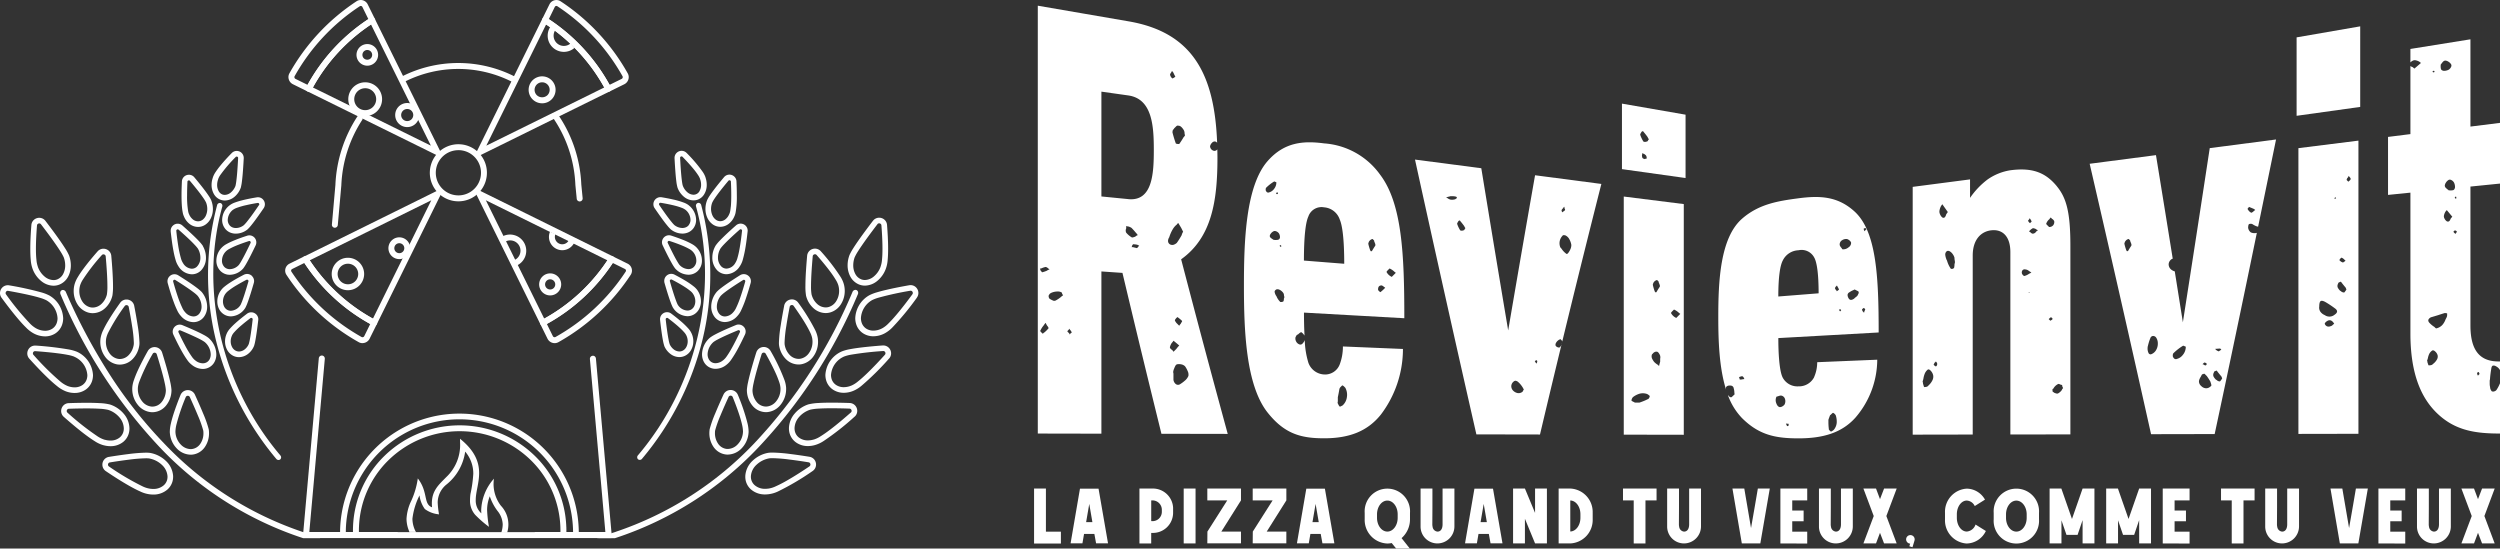 <svg xmlns="http://www.w3.org/2000/svg" xmlns:xlink="http://www.w3.org/1999/xlink" width="413.203" height="90.665" viewBox="0 0 413.203 90.665">
  <rect x="0" y="0" width="413.203" height="90.665" fill="#333333" stroke="none"/>
  <defs>
    <clipPath id="clip-path">
      <rect id="Rectangle_489" data-name="Rectangle 489" width="413.203" height="90.665" fill="none"/>
    </clipPath>
  </defs>
  <g id="Groupe_765" data-name="Groupe 765" transform="translate(0 0)">
    <g id="Groupe_764" data-name="Groupe 764" transform="translate(0 0)" clip-path="url(#clip-path)">
      <path id="Tracé_2185" data-name="Tracé 2185" d="M254.091,23.194c-1.882-2.3-4.074-3.143-7.7-2.662a9.011,9.011,0,0,0-3.777,1.528,13.05,13.05,0,0,0-2.887,3.037V22.04l-9.478,1.236q0,20.478,0,40.954l9.921-.019c0-11.835,0-17.754,0-29.591,0-2.589,1.333-3.984,3.11-4.168s3.11.957,3.111,3.6c0,12.062,0,18.094,0,30.153l9.921-.019c0-12.483,0-18.726,0-31.211,0-5.517-.663-7.874-2.222-9.776M233.454,55.351a2.7,2.7,0,0,1-.586.737.556.556,0,0,1-.325.231,1.71,1.71,0,0,1-.39.047.644.644,0,0,1-.1-.231c-.022-.093-.055-.2-.1-.323a1.124,1.124,0,0,0-.065-.369,4.617,4.617,0,0,0,.129-.46,3.746,3.746,0,0,1,.261-.923,1.752,1.752,0,0,1,.423-.551c.151-.125.335-.062.552.183a1.541,1.541,0,0,1,.39.784,1.346,1.346,0,0,1-.194.875m.844-2.672a.544.544,0,0,1-.2.277.107.107,0,0,1-.1-.047.113.113,0,0,0-.1-.045.85.85,0,0,0-.195-.185,1.187,1.187,0,0,0,.13-.276.605.605,0,0,1,.129-.139.584.584,0,0,0,.13-.139c.087.125.151.217.2.277Zm.78-24.411a1.4,1.4,0,0,1-.324-.507.963.963,0,0,1-.066-.6,2.508,2.508,0,0,1,.261-.739c.087-.122.151-.214.2-.275.261.367.563.8.91,1.289-.088.122-.173.244-.26.367q-.132.463-.325.555a.329.329,0,0,1-.391-.093m2.147,7.462a.478.478,0,0,1-.066.277,2.872,2.872,0,0,1-.065.643.4.4,0,0,1-.162.139.429.429,0,0,1-.2.047h-.162a4.29,4.29,0,0,1-.651-1.383,1.044,1.044,0,0,1-.129-.276,2.866,2.866,0,0,1-.163-.689.688.688,0,0,1,.292-.6.5.5,0,0,1,.456.045,1.484,1.484,0,0,1,.487.461,1.754,1.754,0,0,1,.292.6,2.391,2.391,0,0,0,.066.555Zm12.194-7a.679.679,0,0,0,.162-.276c.043.062.087.124.13.184a1.55,1.55,0,0,1,.195.369.593.593,0,0,1-.13.136.639.639,0,0,0-.129.139,1.1,1.1,0,0,1-.261-.275l-.065-.092a.259.259,0,0,1,.1-.185m-.011,12.04V40.7h.065q0-.066.066,0l.065.065Zm.065-3.121a2.277,2.277,0,0,1-.651.324.213.213,0,0,1-.228,0,.823.823,0,0,1-.195-.2.388.388,0,0,1-.1-.194.593.593,0,0,1,.1-.52.47.47,0,0,1,.489-.13.99.99,0,0,1,.585.261,3.079,3.079,0,0,1,.39.259l-.39.2m1.17-6.96a.7.7,0,0,1-.52.325.393.393,0,0,1-.227-.066,1.409,1.409,0,0,1-.228-.195.722.722,0,0,1-.195-.129c.043-.044.107-.108.195-.195a1.763,1.763,0,0,1,.454-.325,1.5,1.5,0,0,1,.456.13.806.806,0,0,0,.391.195,2.188,2.188,0,0,0-.327.259m1.756-1.17c-.087-.087-.108-.151-.065-.195a1.6,1.6,0,0,1,.52-.715.957.957,0,0,1,.195-.261.429.429,0,0,1,.195.2.822.822,0,0,1,.228.161.892.892,0,0,1,.163.228.852.852,0,0,1-.163.684.816.816,0,0,1-.682.291c-.044-.041-.088-.085-.13-.129l-.261-.259m.781,15.77a.512.512,0,0,0-.13.1.185.185,0,0,1-.13-.066c-.044-.041-.086-.085-.129-.13l-.066-.065a3.635,3.635,0,0,1,.391-.324l.065.065c.087.087.151.152.195.195a.18.18,0,0,1-.066.129.477.477,0,0,1-.129.1m1.734,11.535a1.819,1.819,0,0,1-.585.553.378.378,0,0,1-.325.047,1.921,1.921,0,0,1-.39-.139c-.044-.06-.087-.092-.13-.092s-.077-.03-.1-.092a1.321,1.321,0,0,1-.033-.369c.044-.06.086-.092.13-.092a1.775,1.775,0,0,1,.715-.736.278.278,0,0,1,.261-.047c.085.033.195.078.325.139h.129a.49.49,0,0,1,.064.277,1.106,1.106,0,0,1,.13.273.56.56,0,0,0-.195.277" transform="translate(85.884 7.61)" fill="#fff"/>
      <path id="Tracé_2186" data-name="Tracé 2186" d="M148.622,42.6c5.109-3.64,6-9.781,6-16.789,0-.474-.014-.928-.023-1.388a.588.588,0,0,1-.5.26.82.82,0,0,1-.7-.75,1.08,1.08,0,0,1,.323-.59.585.585,0,0,1,.534-.213.654.654,0,0,1,.268.159l.045.045c-.423-11.116-3.912-18.214-14.612-20.06-6.011-1.035-9.017-1.554-15.029-2.591V71.4l10.513.021V44.608l3.479.238c2.577,10.808,3.866,16.127,6.442,26.592l10.958.021c-3.081-11.314-4.62-17.086-7.7-28.855m-23.1,1.5a2.922,2.922,0,0,1,.718-.24.854.854,0,0,1,.317.161,2.363,2.363,0,0,0,.32.239,1.994,1.994,0,0,0-.479.238,5.261,5.261,0,0,1-.717.239.126.126,0,0,1-.119-.08,1.232,1.232,0,0,0-.2-.239.324.324,0,0,0-.08-.238.32.32,0,0,1,.239-.08M126,54.7a.517.517,0,0,0-.239.239.53.53,0,0,0-.239-.239,1.188,1.188,0,0,1-.159-.2c-.054-.081-.054-.121,0-.121a3.424,3.424,0,0,1,.557-.876,1.706,1.706,0,0,1,.32-.4,1.936,1.936,0,0,0,.238.478,1.18,1.18,0,0,1,.24.4A4.663,4.663,0,0,1,126,54.7m2.79-5.9a4.982,4.982,0,0,1-.957.636.526.526,0,0,1-.438-.04,3.146,3.146,0,0,1-.518-.277.493.493,0,0,1-.119-.2.7.7,0,0,1-.04-.24.269.269,0,0,1,.08-.2c.052-.159.225-.291.518-.4a2.549,2.549,0,0,1,.876-.157,1.216,1.216,0,0,1,.677.157.33.33,0,0,1,.08.24.98.98,0,0,1,.161.239,1.253,1.253,0,0,0-.319.24M130.3,54.86a.228.228,0,0,1-.08.159.223.223,0,0,1-.08-.159c-.107-.106-.213-.211-.319-.319a.167.167,0,0,1,.04-.121l.119-.119a.942.942,0,0,0,.159-.238.876.876,0,0,0,.159.238,1.031,1.031,0,0,1,.239.4c-.107.107-.185.159-.239.159m9.243-16.655a.8.8,0,0,1-.08-.357.818.818,0,0,1,.08-.36v-.4a.7.7,0,0,0,.32.08,1.8,1.8,0,0,1,.557.239q.317.321.717.8a2.763,2.763,0,0,1,.319.4,1.007,1.007,0,0,0-.4.239A1.769,1.769,0,0,1,140.5,39a3.434,3.434,0,0,1-.957-.8m1.992,2.312c-.107.158-.187.238-.239.238l-.637-.158h-.239a.33.33,0,0,0,.08-.239.953.953,0,0,0,.159-.239,3.78,3.78,0,0,1,.717.08l.319.159c-.054.054-.107.106-.159.159m-1.652-7.86-4.443-.439V14.889l4.443.629c4,.567,4.219,5.147,4.219,9.03s-.222,8.5-4.219,8.109m8.9,20.132a.389.389,0,0,1-.078.2,2.124,2.124,0,0,0-.159.277,1.261,1.261,0,0,0-.24.319c-.107-.1-.213-.211-.319-.319a1.541,1.541,0,0,1-.4-.556.389.389,0,0,1,.08-.2,1.248,1.248,0,0,1,.159-.2l.159-.159a.953.953,0,0,1,.239.159,5.01,5.01,0,0,1,.557.479m-.637-32.273a.687.687,0,0,1,.439.159,1.709,1.709,0,0,1,.357.4,1.108,1.108,0,0,1,.24.559,1.482,1.482,0,0,0,.08.476,1.246,1.246,0,0,1-.239.319,13.162,13.162,0,0,1-.718,1.116h-.2a1.248,1.248,0,0,1-.358-.08,18.4,18.4,0,0,1-.557-1.832,1.292,1.292,0,0,1,.04-.32.355.355,0,0,1,.2-.239V21c.106-.106.225-.227.358-.358s.251-.173.358-.119m-1.2-8.765a.888.888,0,0,0,.161-.319,2.328,2.328,0,0,0,.239.319,3.463,3.463,0,0,0,.319.637,1.135,1.135,0,0,1-.239.2l-.239.119a1.01,1.01,0,0,1-.4-.638.82.82,0,0,1,.158-.317m-.438,28.088a.872.872,0,0,1,.04-.676A.227.227,0,0,1,146.64,39a5.884,5.884,0,0,1,.637-1.435,2.667,2.667,0,0,1,.637-.715.513.513,0,0,1,.239-.24q.239.4.479.8c.106.214.211.426.317.638a1.754,1.754,0,0,0-.238.557,13.514,13.514,0,0,1-.8,1.274,1.362,1.362,0,0,1-.438.28.713.713,0,0,1-.519.04.605.605,0,0,1-.438-.36m.32,17.491a.284.284,0,0,1-.04-.319,1.779,1.779,0,0,1,.319-.637,1.244,1.244,0,0,0,.239-.319q.4.319.956.795a3.9,3.9,0,0,0-.478.559l-.478.479a1.293,1.293,0,0,0-.239-.319.745.745,0,0,1-.279-.24m2.43,5.3a5.291,5.291,0,0,1-.8.6.6.6,0,0,1-.717,0,1.07,1.07,0,0,1-.4-.717V61.476a.735.735,0,0,1,0-.479.624.624,0,0,1,.08-.24,3.511,3.511,0,0,1,.2-.476.671.671,0,0,1,.279-.319,1.661,1.661,0,0,1,.718,0,1.221,1.221,0,0,1,.637.319,3.663,3.663,0,0,1,.438.8,1.314,1.314,0,0,1,.119.8,2.076,2.076,0,0,1-.557.758" transform="translate(46.6 0.257)" fill="#fff"/>
      <path id="Tracé_2187" data-name="Tracé 2187" d="M190.18,21.8c-1.778,10.12-2.666,15.25-4.443,25.648-1.778-10.586-2.666-15.948-4.443-26.809L170.336,19.21q4.984,22.731,10.144,45.418l10.515.021Q195.9,43.9,201.138,23.236L190.18,21.8m-13,3.839a.178.178,0,0,1-.124.062l-.062.062a1.722,1.722,0,0,1-.8.062,1.341,1.341,0,0,1-.494-.249c-.084-.04-.165-.081-.247-.124a.535.535,0,0,0,.247-.062c.163-.04.329-.082.494-.124h.434a1.889,1.889,0,0,1,.433.062.136.136,0,0,1,.093.03.081.081,0,0,0,.062.032c.019,0,.03.022.03.062a.253.253,0,0,1-.062.187m1.361,5.072c-.041.125-.1.187-.185.187a.707.707,0,0,1-.309.062.363.363,0,0,1-.247-.062,4.941,4.941,0,0,1-.5-1.052.373.373,0,0,1,.063-.217,2.143,2.143,0,0,0,.122-.217l.125-.124h.124a.055.055,0,0,1,.062.062q.371.435.68.865a.759.759,0,0,0,.187.31.7.7,0,0,1-.125.185m9.713,26.6q-.062.126-.124.247a.988.988,0,0,1-.8.249,1.4,1.4,0,0,1-.8-.434,1.046,1.046,0,0,1-.279-.773,1.018,1.018,0,0,1,.4-.711.39.39,0,0,1,.154-.092.516.516,0,0,1,.155-.032.877.877,0,0,1,.5.279,3.385,3.385,0,0,1,.556.649,2.744,2.744,0,0,1,.309.556Zm2.227-4.516a.173.173,0,0,1-.062.124,1.354,1.354,0,0,1-.185-.216.307.307,0,0,1-.062-.155h-.062l.062-.062.247-.125c.041.043.071.073.093.093a.13.13,0,0,1,.03.093.544.544,0,0,1-.062.247m4.083-25.24a1.326,1.326,0,0,1,.247-.309A.969.969,0,0,1,195,27a1.024,1.024,0,0,1,.062.309c.082.124.1.207.062.247a.592.592,0,0,1-.309.249l-.124.124a.176.176,0,0,1-.062-.124.173.173,0,0,1-.062-.124Zm.062,21.961a1.429,1.429,0,0,1-.185.5.6.6,0,0,1-.185.217c-.084.062-.146.071-.187.03a.546.546,0,0,1-.277-.092.538.538,0,0,1-.217-.217.566.566,0,0,1,.062-.434,1.226,1.226,0,0,1,.371-.432.766.766,0,0,1,.434-.185.176.176,0,0,0,.062.124c.041.041.081.084.124.124a.175.175,0,0,0,.062.124.548.548,0,0,0-.062.247m1.052-14.908c-.124.166-.227.227-.31.185a3.147,3.147,0,0,1-.741-.743,2.094,2.094,0,0,0-.247-.309.173.173,0,0,1-.062-.124,1.786,1.786,0,0,1,.371-1.793.249.249,0,0,1,.247-.125.718.718,0,0,1,.31.062,1.465,1.465,0,0,1,.618.649,2.758,2.758,0,0,1,.309.9,1.712,1.712,0,0,1-.154.711,3.124,3.124,0,0,1-.34.589" transform="translate(63.537 7.166)" fill="#fff"/>
      <path id="Tracé_2188" data-name="Tracé 2188" d="M305.976,18.544l-4.887.612V4.732l-9.921,1.593V8.565a1.162,1.162,0,0,1,.368-.288.709.709,0,0,1,.507-.074,1.9,1.9,0,0,1,.632.25l.236.189q-.461.4-1.079.93l-.316-.254a1.031,1.031,0,0,1-.347-.174V20.4l-3.7.465v9.585l3.7-.375V53.35c0,6.7,1.79,10.774,4.59,13.364,2.887,2.669,6.146,3.184,10.218,3.176V61.576a5.856,5.856,0,0,1-.533,1.035.59.59,0,0,1-.324.275.573.573,0,0,1-.456.04c-.044,0-.109-.078-.195-.236a.949.949,0,0,1-.13-.468,2.4,2.4,0,0,1-.065-.626v-.468a1.8,1.8,0,0,0,.065-.471c.043-.47.107-.964.195-1.487.043-.313.14-.482.292-.508a.7.7,0,0,1,.489.117,1.5,1.5,0,0,1,.662.641V57.973c-3.332.1-4.887-1.814-4.887-5.936V29.071l4.887-.494Zm-3.751,41.291a.64.64,0,0,1,.162-.117c.043,0,.086.038.13.117a.429.429,0,0,1,.064.195c-.044.106-.088.157-.129.157l-.13.157a.247.247,0,0,0-.066-.157.7.7,0,0,1-.065-.236.175.175,0,0,1,.033-.115M298.68,30.687a.247.247,0,0,1,.066.157.239.239,0,0,0,.065.157h-.13a.176.176,0,0,1-.13.078V31a.252.252,0,0,0-.065-.157.18.18,0,0,1,.13-.078c.043,0,.065-.026.065-.078M296.2,8.846c.052,0,.078-.025.078-.067.1-.132.191-.242.266-.33a.71.71,0,0,1,.349-.2,1.009,1.009,0,0,1,.512.154,1.325,1.325,0,0,1,.437.383.435.435,0,0,1,.085.42,1.018,1.018,0,0,1-.458.562,1.7,1.7,0,0,1-.78.176c-.262-.038-.42-.144-.474-.316a1.879,1.879,0,0,1-.015-.78m-1.31,1.127a.251.251,0,0,0,.155-.066.178.178,0,0,1,.081.128c0,.043.026.065.08.063a.255.255,0,0,1-.155.069.233.233,0,0,0-.156.067V10.1a.172.172,0,0,1-.081-.129Zm.6,47.788a2.418,2.418,0,0,1-.586.627.57.57,0,0,1-.325.195,1.966,1.966,0,0,1-.39.04.507.507,0,0,1-.1-.2,2.745,2.745,0,0,0-.1-.275.835.835,0,0,0-.065-.313,3.5,3.5,0,0,0,.129-.39,2.814,2.814,0,0,1,.261-.784,1.562,1.562,0,0,1,.423-.468c.151-.106.335-.052.552.155a1.253,1.253,0,0,1,.39.666,1,1,0,0,1-.194.743m1.755-7.512a1.036,1.036,0,0,1-.065.391,4.07,4.07,0,0,1-.2.393,2.737,2.737,0,0,1-.553.938,1.935,1.935,0,0,1-1.008.549,1.092,1.092,0,0,1-.261-.235,4.158,4.158,0,0,1-.78-.627c-.217-.207-.292-.4-.228-.586a.816.816,0,0,1,.553-.431c.347-.1.693-.207,1.041-.313.3-.1.627-.207.975-.312a.505.505,0,0,1,.39,0h.13Zm.586-15.884c-.088.262-.2.419-.325.471a.371.371,0,0,1-.391-.078,1.2,1.2,0,0,1-.324-.431.708.708,0,0,1-.066-.508,1.935,1.935,0,0,1,.261-.627c.087-.1.151-.181.2-.232.26.31.563.677.91,1.094-.088.1-.174.207-.26.312m-.391-4.694c0-.051-.022-.078-.065-.078-.13-.1-.239-.2-.325-.272a.709.709,0,0,1-.2-.353,1,1,0,0,1,.163-.509,1.318,1.318,0,0,1,.39-.43.44.44,0,0,1,.423-.078,1.022,1.022,0,0,1,.552.468,1.7,1.7,0,0,1,.162.784c-.043.261-.152.417-.324.468a1.869,1.869,0,0,1-.781,0m1.366,6.965a.571.571,0,0,0-.1.155.106.106,0,0,1-.1.078.977.977,0,0,1-.259-.233l-.066-.078c0-.054.021-.078.066-.078.041-.054.074-.092.1-.118a.12.12,0,0,1,.1-.038.466.466,0,0,1,.2.078.174.174,0,0,0,.129.078.236.236,0,0,0-.065.157" transform="translate(107.227 1.765)" fill="#fff"/>
      <path id="Tracé_2189" data-name="Tracé 2189" d="M205.387,24.906l-9.921-1.247q0,19.679,0,39.356l9.921.019c0-15.249,0-22.877,0-38.128m-5.058,13.105a.706.706,0,0,1,.129-.228.837.837,0,0,1,.52-.325c.087.088.152.152.2.195a.279.279,0,0,1,.065.2,2.674,2.674,0,0,1,.13.324.589.589,0,0,1,.065.26.268.268,0,0,1-.065.2c-.174.259-.347.542-.52.844h-.195a.19.19,0,0,0-.066-.13,7.871,7.871,0,0,1-.324-1.105.716.716,0,0,1,.065-.227m-.6,18.786a2.209,2.209,0,0,1-.13.228c-.044.065-.088.1-.129.1a9.4,9.4,0,0,1-1.237.522.584.584,0,0,1-.26.065h-.715a.057.057,0,0,0-.065-.065l-.261-.13a.692.692,0,0,1-.195-.13.8.8,0,0,1,.065-.294A.881.881,0,0,1,197,56.8a3.389,3.389,0,0,1,1.074-.552,2.088,2.088,0,0,1,1.2.033,1.04,1.04,0,0,1,.39.259.187.187,0,0,0,.13.066.484.484,0,0,0-.065.194m1.756-6.308v.454c-.044.174-.088.327-.13.456a.614.614,0,0,1-.065.261l-.2-.195a2.984,2.984,0,0,1-.585-.456,2.594,2.594,0,0,1-.39-.651.9.9,0,0,1-.033-.423.351.351,0,0,1,.163-.291.794.794,0,0,1,.357-.294.588.588,0,0,1,.423-.032.76.76,0,0,1,.261.259,1.7,1.7,0,0,1,.195.39,1.06,1.06,0,0,1,0,.52m3.007-7.114-.292.294c-.065.065-.1.076-.1.032a1.78,1.78,0,0,1-.78-.714.117.117,0,0,1,0-.163,1.21,1.21,0,0,1,.162-.195c.065-.066.162-.163.292-.294a2.782,2.782,0,0,1,.715.456,2.028,2.028,0,0,0,.325.261l-.325.324" transform="translate(72.911 8.825)" fill="#fff"/>
      <path id="Tracé_2190" data-name="Tracé 2190" d="M286.978,3.171,276.463,4.994c0,5.184,0,7.777,0,12.963l10.513-1.468V3.171" transform="translate(103.123 1.183)" fill="#fff"/>
      <path id="Tracé_2191" data-name="Tracé 2191" d="M282.723,26.326l.065-.065a.694.694,0,0,0,.13.195h-.066l-.129.13-.065-.066a.264.264,0,0,1,.065-.195m-6.043-8.153q0,23.614,0,47.23l9.921-.019q0-24.228,0-48.455l-9.921,1.244m6.888,18.3.129-.13a.188.188,0,0,1,.13-.065,1.3,1.3,0,0,1,.456.325c.043.044.107.108.195.195a.757.757,0,0,0-.195.13.7.7,0,0,0-.195.13q-.066.066-.066,0a.963.963,0,0,1-.455-.261c-.044-.043-.088-.087-.13-.13a.731.731,0,0,0,.13-.195M282.4,47.333a.639.639,0,0,1-.39.259.785.785,0,0,1-.586.032.687.687,0,0,1-.39-.422.308.308,0,0,1,.066-.162.793.793,0,0,1,.195-.2,1.785,1.785,0,0,1,.26-.162q.585-.26,1.041.52a.769.769,0,0,1-.195.13m.261-1.627a1.333,1.333,0,0,1-1.627.066,1.684,1.684,0,0,1-.715-.552,1.189,1.189,0,0,1-.195-.879c0-.476.075-.77.228-.879s.423-.054.813.162a16.838,16.838,0,0,1,1.561,1.041q.715.523-.065,1.041m1.821-3.967a2.054,2.054,0,0,1-.195.261.1.1,0,0,1-.13.032.474.474,0,0,0-.195-.032l-.066-.066h-.065l-.065-.065a.835.835,0,0,0-.195-.13,2,2,0,0,1-.39-.519.716.716,0,0,1,.065-.652.208.208,0,0,1,.129-.195,2.581,2.581,0,0,1,.325-.129q.391.521.781.976a2.585,2.585,0,0,1,.129.324.754.754,0,0,1-.129.195m.585-18.144c-.044.044-.086.088-.13.13l-.129-.13c-.044-.043-.088-.086-.13-.13a.081.081,0,0,1,0-.13.532.532,0,0,1,.195-.325c.042-.086.086-.173.13-.259a.97.97,0,0,0,.195.259.686.686,0,0,1,.13.261.627.627,0,0,1-.261.325" transform="translate(103.204 6.315)" fill="#fff"/>
      <path id="Tracé_2192" data-name="Tracé 2192" d="M278.2,32.154a1.143,1.143,0,0,1-.456-.78,2.018,2.018,0,0,1,.032-.327.511.511,0,0,1,.1-.259.685.685,0,0,1,.586,0,3.245,3.245,0,0,0,.781.39.826.826,0,0,0,.155.012q1.485-7.2,2.96-14.4l-10.959,1.429c-1.777,11.653-2.665,17.411-4.442,28.788-.505-3.181-.938-5.9-1.34-8.418a1.518,1.518,0,0,1-.713-.412,1.1,1.1,0,0,1-.293-.813,1.065,1.065,0,0,1,.423-.747.426.426,0,0,1,.162-.1.593.593,0,0,1,.087-.016c-.869-5.422-1.639-10.186-2.771-17.124l-10.958,1.429Q256.716,43.137,261.7,65.5l10.513-.021q3.555-16.614,6.971-33.258a1.507,1.507,0,0,1-.984-.069m-19.8,2.252c-.174.261-.349.542-.52.846h-.2a.193.193,0,0,0-.065-.13,8.128,8.128,0,0,1-.325-1.107.751.751,0,0,1,.066-.227.658.658,0,0,1,.129-.228.844.844,0,0,1,.52-.325c.086.088.151.154.195.2a.269.269,0,0,1,.066.195,3.369,3.369,0,0,1,.13.324.611.611,0,0,1,.063.261.27.27,0,0,1-.063.195m4.129,17.2a1.558,1.558,0,0,1-.813.682.362.362,0,0,1-.423-.194,1.664,1.664,0,0,1-.162-.847,1.215,1.215,0,0,1,.065-.389,7.994,7.994,0,0,1,.39-1.236.508.508,0,0,1,.423-.358.623.623,0,0,1,.552.292,1.716,1.716,0,0,1,.261.976,2.047,2.047,0,0,1-.292,1.072m10.6-.268c.043.044.107.108.195.195a.757.757,0,0,0-.195.13.724.724,0,0,0-.195.13q-.066.066-.066,0a.97.97,0,0,1-.454-.261c-.044-.043-.088-.087-.13-.13Zm-2.731,2.407c.085-.087.151-.108.195-.066a.375.375,0,0,1,.259.13l.065.065a.188.188,0,0,1-.065.129c0,.044-.044.088-.13.13a.618.618,0,0,1-.324-.13.273.273,0,0,0-.2-.063l.2-.195m-3.412-1.391a1.821,1.821,0,0,1-1.041.715.353.353,0,0,1-.294,0,.413.413,0,0,1-.226-.195.477.477,0,0,1-.13-.358.8.8,0,0,1,.065-.357,8.516,8.516,0,0,1,1.561-1.236.147.147,0,0,1,.162-.032,1.524,1.524,0,0,1,.228.1.187.187,0,0,1,.13.065,2.071,2.071,0,0,1-.454,1.3m4.648,5.161a1.55,1.55,0,0,1-.391.294,1.011,1.011,0,0,1-.454.1,1.16,1.16,0,0,1-.781-.358,1.025,1.025,0,0,1-.39-.747,1.1,1.1,0,0,1,.1-.424,2.58,2.58,0,0,1,.228-.422c.042-.087.086-.174.13-.261a.262.262,0,0,1,.259-.129.193.193,0,0,1,.13-.066.2.2,0,0,1,.13.066c.086.088.173.173.259.259l.065.066a10.724,10.724,0,0,1,.586.91c.043.13.086.27.13.422s.043.251,0,.292m1.69-1.039a2.115,2.115,0,0,1-.195.259.1.1,0,0,1-.13.033.471.471,0,0,0-.195-.033l-.066-.065h-.064l-.065-.066a.851.851,0,0,0-.195-.129,2.044,2.044,0,0,1-.39-.52.713.713,0,0,1,.065-.651.211.211,0,0,1,.13-.2,2.648,2.648,0,0,1,.325-.128c.26.346.52.673.78.975a2.654,2.654,0,0,1,.13.324.765.765,0,0,1-.13.2m4.325-28.225a.5.5,0,0,1,.1-.13.72.72,0,0,0,.129-.195c.217.088.478.195.781.325a1.036,1.036,0,0,1,.26.195,2.089,2.089,0,0,0-.324.259.959.959,0,0,1-.325.195,1.264,1.264,0,0,1-.585-.585c-.044,0-.056-.021-.033-.065" transform="translate(93.83 6.263)" fill="#fff"/>
      <path id="Tracé_2193" data-name="Tracé 2193" d="M222.69,53.492A2.808,2.808,0,0,1,220.1,55.01a2.753,2.753,0,0,1-2.591-1.417c-.568-1.037-.74-4.011-.74-6.56l16.585-.927c0-9.273-.372-16.71-4-20.006-2.793-2.537-5.776-2.631-9.257-2.171-3.331.441-6.535.935-9.328,3.38-3.625,3.174-3.923,10.381-3.923,16.243,0,3.906.143,8.408,1.3,12.05a1.062,1.062,0,0,1-.033-.378c.032-.152.151-.257.36-.32a1.166,1.166,0,0,1,.616.019.549.549,0,0,1,.316.461,2.559,2.559,0,0,1,.1.662c.011.1.022.191.033.29l-.213.2-.211.2c-.069.067-.125.092-.165.077a.358.358,0,0,1-.3-.141c-.086-.093-.156-.166-.218-.232a10.607,10.607,0,0,0,2.33,3.809c2.813,2.809,5.554,3.357,9.33,3.357,4.148,0,7.182-.95,9.4-3.4a14.746,14.746,0,0,0,3.628-9.6l-9.923.412a6.112,6.112,0,0,1-.518,2.477m8.253-24.576a.592.592,0,0,1,.261-.066.819.819,0,0,1,.13.2c-.044.041-.11.107-.2.194l-.129.13a1.062,1.062,0,0,1-.066-.259.191.191,0,0,1-.065-.13Zm-.227,13.266a1.113,1.113,0,0,0,.162-.129.139.139,0,0,1,.1.032c.022.023.076.077.162.163a.642.642,0,0,1-.129.324.57.57,0,0,1-.066.261c-.086-.086-.152-.152-.195-.2a.625.625,0,0,1-.129-.324c0-.044.032-.085.1-.13M229.383,39l.259.13.261.13c.086.043.129.086.129.129a.355.355,0,0,1-.033.325l-.162.325a2.541,2.541,0,0,1-.39.324l-.13.13a1.071,1.071,0,0,1-.487.228.447.447,0,0,1-.423-.228,1.172,1.172,0,0,1-.195-.585.549.549,0,0,1,.325-.456,2.581,2.581,0,0,1,.585-.324l.261-.13M227.3,30.867a1.189,1.189,0,0,1,.846-.2,1.253,1.253,0,0,1,.39.228.826.826,0,0,1,.261.357.863.863,0,0,1-.423.781,1.318,1.318,0,0,1-1.008.324.682.682,0,0,1-.13-.194,1.439,1.439,0,0,1-.228-.292.574.574,0,0,1-.1-.294.816.816,0,0,1,.391-.714m-.358,11.414a.126.126,0,0,1,.1-.033.19.19,0,0,0,.066.13c0,.043.021.063.065.063-.044.044-.108.11-.2.195a1.02,1.02,0,0,0-.195-.258.059.059,0,0,0,.066-.066.137.137,0,0,0,.1-.032m-.682-3.741.2-.195c.043.088.086.174.13.261a1.7,1.7,0,0,1,.195.39.106.106,0,0,1-.065.1.454.454,0,0,0-.13.1c-.088.043-.13.086-.13.13a.8.8,0,0,0-.129-.2.794.794,0,0,1-.2-.325.664.664,0,0,1,.13-.261m-8.756-4.326a3,3,0,0,1,2.591-1.69,2.361,2.361,0,0,1,2.592,1.177c.439.748.74,2.606.74,5.937l-6.663.526c0-3.257.3-5.128.74-5.949m-6.634,19.631a1.747,1.747,0,0,1-.434.049.106.106,0,0,1-.07-.095.46.46,0,0,0-.047-.157c-.01-.1-.037-.152-.078-.168a.762.762,0,0,0,.229-.054.775.775,0,0,1,.372-.071.643.643,0,0,1,.2.211c.025.055.063.137.117.25-.1.011-.194.021-.29.033m6.912,4.195a1.232,1.232,0,0,1-.347.288.819.819,0,0,1-.426.122c-.258-.051-.454-.272-.588-.666a1.318,1.318,0,0,1,.043-1.059.7.7,0,0,1,.227-.055,1.464,1.464,0,0,1,.354-.114.582.582,0,0,1,.308.01.814.814,0,0,1,.537.612,1.185,1.185,0,0,1-.107.861m.658,3.5a.79.79,0,0,1-.228.055c-.025-.056-.063-.14-.114-.25-.027-.056-.053-.113-.078-.168a1.114,1.114,0,0,1,.265.027.193.193,0,0,1,.146-.015l.038.082a.594.594,0,0,1-.029.268m6.637-1.1.135-.367c.03-.081.052-.143.067-.183s.03-.082.044-.122a.058.058,0,0,0,.084-.038l.211-.2a.688.688,0,0,1,.189-.139.8.8,0,0,1,.253.162.867.867,0,0,1,.209.283,3.419,3.419,0,0,1,.15,1.2,2.1,2.1,0,0,1-.445,1.119,1.039,1.039,0,0,1-.379.276.182.182,0,0,0-.106.1.469.469,0,0,0-.159-.128,2.015,2.015,0,0,1-.17-.2.175.175,0,0,1-.047-.155,9.389,9.389,0,0,1-.065-1.339.594.594,0,0,1,.029-.268" transform="translate(77.155 8.846)" fill="#fff"/>
      <path id="Tracé_2194" data-name="Tracé 2194" d="M165.582,53.827a2.587,2.587,0,0,1-2.592,1.674,2.92,2.92,0,0,1-2.591-1.936,14.1,14.1,0,0,1-.6-3.773,1.1,1.1,0,0,1-.063.191,2.351,2.351,0,0,1-.347.456.466.466,0,0,1-.509.08.985.985,0,0,1-.535-.535.958.958,0,0,1-.054-.7l.054-.054a.678.678,0,0,1,.161-.269l.214-.106a2.212,2.212,0,0,1,.321-.268q.161-.107.214-.054a1.422,1.422,0,0,1,.3.268c.076.091.143.183.206.275-.065-1.234-.092-2.555-.092-3.8l16.586.93c0-10.517-.367-18.938-4-23.727a12.445,12.445,0,0,0-9.257-5.172c-3.331-.442-6.538-.262-9.328,2.912-3.63,4.129-3.924,13.2-3.924,20.58s.306,16.462,3.924,21.011c2.815,3.541,5.552,4.24,9.328,4.24,4.148,0,7.181-1.155,9.4-3.943a17.94,17.94,0,0,0,3.629-10.822l-9.923-.413a8.374,8.374,0,0,1-.518,2.948m7.771-15.35a1.355,1.355,0,0,1,.162-.195l.294-.294a2.844,2.844,0,0,1,.715.456,2.029,2.029,0,0,0,.325.261l-.325.324c-.13.13-.228.228-.292.294s-.1.076-.1.032a1.78,1.78,0,0,1-.78-.714.117.117,0,0,1,0-.163m-.846,2.309a1.022,1.022,0,0,1,.391.258.806.806,0,0,1,.195.13l-.195.2a6.987,6.987,0,0,1-.586.519.13.13,0,0,1-.1-.032l-.162-.162c-.044-.044-.088-.087-.13-.13-.044-.522.152-.78.585-.78m-2.145-7.122a.66.66,0,0,1,.129-.228.834.834,0,0,1,.52-.325c.087.088.151.152.2.195a.273.273,0,0,1,.066.2,3.057,3.057,0,0,1,.129.324.593.593,0,0,1,.064.259.266.266,0,0,1-.064.2c-.173.261-.347.542-.519.844h-.2a.193.193,0,0,0-.064-.13,8.059,8.059,0,0,1-.325-1.105.74.74,0,0,1,.066-.227M160.4,29.376a2.3,2.3,0,0,1,2.591-1.5,2.967,2.967,0,0,1,2.592,2.017c.439,1,.74,3.3.74,7.309l-6.663-.527c0-4.085.3-6.368.74-7.295m-4.568,4.705a.2.2,0,0,1,.065.13.185.185,0,0,0,.066.13h-.13a.185.185,0,0,1-.13.066v-.066a.193.193,0,0,0-.064-.13.194.194,0,0,1,.13-.065.058.058,0,0,0,.065-.066m-.487-8.55a.138.138,0,0,1,.032.1.182.182,0,0,0-.129.065h-.065c-.044-.044-.088-.086-.13-.13V25.5l.26-.13v.065a.134.134,0,0,0,.033.1m-1.714-.121a.332.332,0,0,1-.187-.161.392.392,0,0,1-.107-.3.665.665,0,0,1,.054-.294,7.006,7.006,0,0,1,1.285-1.017.125.125,0,0,1,.133-.027A1.49,1.49,0,0,1,155,23.7a.157.157,0,0,1,.107.054,1.7,1.7,0,0,1-.375,1.07,1.5,1.5,0,0,1-.857.59.3.3,0,0,1-.242,0m.965,7.826a.058.058,0,0,0-.065-.066c-.13-.085-.239-.162-.325-.225a.576.576,0,0,1-.195-.294.735.735,0,0,1,.163-.423,1.191,1.191,0,0,1,.39-.357.5.5,0,0,1,.422-.065.979.979,0,0,1,.553.389,1.223,1.223,0,0,1,.162.651.444.444,0,0,1-.325.39,2.261,2.261,0,0,1-.78,0m1.821,9.5a.267.267,0,0,1-.065.195,1.463,1.463,0,0,1-.065.454.391.391,0,0,1-.163.1.565.565,0,0,1-.2.033h-.162a2.735,2.735,0,0,1-.651-.976.671.671,0,0,1-.13-.195,1.575,1.575,0,0,1-.162-.487c-.022-.151.076-.292.292-.423a.678.678,0,0,1,.456.033,1.386,1.386,0,0,1,.487.325,1.155,1.155,0,0,1,.292.422,1.218,1.218,0,0,0,.065.391Zm9.919,14.794.162.163a2.406,2.406,0,0,1,.261,1.561,2.217,2.217,0,0,1-.715,1.365l-.261.13a.5.5,0,0,1-.195.065.963.963,0,0,1-.195-.261c-.044-.085-.088-.172-.13-.258a.414.414,0,0,1,0-.325v-.715q.13-.587.261-1.366a.8.8,0,0,1,.2-.325l.259-.259a.334.334,0,0,1,.163.063,1.367,1.367,0,0,1,.195.163" transform="translate(55.853 6.392)" fill="#fff"/>
      <path id="Tracé_2195" data-name="Tracé 2195" d="M195.249,12.477V23.3l10.513,1.47V14.3l-10.513-1.827m3.924,9.121a.287.287,0,0,0-.13.033.1.1,0,0,1-.129-.033.333.333,0,0,1-.325-.325.589.589,0,0,1,0-.389v-.2a.515.515,0,0,1,.2.066.819.819,0,0,1,.323.194.468.468,0,0,1,.2.325,1.028,1.028,0,0,0,.065.261.513.513,0,0,0-.2.065m.39-3.056c-.043.13-.107.195-.195.195a.734.734,0,0,1-.325.066.372.372,0,0,1-.258-.066,5.118,5.118,0,0,1-.522-1.105.387.387,0,0,1,.066-.228c.041-.065.085-.14.13-.228l.129-.13h.129a.06.06,0,0,1,.067.065c.258.3.5.608.714.91a.812.812,0,0,0,.195.327.722.722,0,0,1-.13.195" transform="translate(72.83 4.654)" fill="#fff"/>
      <path id="Tracé_2196" data-name="Tracé 2196" d="M128.915,67.9H124.48V58.81h1.959v7.129h2.476Z" transform="translate(46.432 21.937)" fill="#fff"/>
      <path id="Tracé_2197" data-name="Tracé 2197" d="M131.1,66.312l-.266,1.551h-1.958l1.553-9.041h3.069l1.568,9.041h-1.973l-.284-1.551Zm.862-4.968-.516,3.008h1.034Z" transform="translate(48.071 21.942)" fill="#fff"/>
      <path id="Tracé_2198" data-name="Tracé 2198" d="M142.727,62.054V62.9a3.334,3.334,0,0,1-3.431,3.243h-.188v1.74h-1.943V58.81H139.3a3.344,3.344,0,0,1,3.431,3.244M139.3,60.769a.727.727,0,0,0-.188.016v3.4a.79.79,0,0,0,.188.015,1.542,1.542,0,0,0,1.567-1.52v-.391a1.551,1.551,0,0,0-1.567-1.52" transform="translate(51.164 21.937)" fill="#fff"/>
      <rect id="Rectangle_488" data-name="Rectangle 488" width="1.959" height="9.071" transform="translate(195.643 80.747)" fill="#fff"/>
      <path id="Tracé_2199" data-name="Tracé 2199" d="M150.9,67.867h-5.563l.016-1.944,3.275-5.154h-3.291V58.809H150.9v1.959l-3.243,5.154H150.9Z" transform="translate(54.21 21.937)" fill="#fff"/>
      <path id="Tracé_2200" data-name="Tracé 2200" d="M156.359,67.867H150.8l.016-1.944,3.275-5.154H150.8V58.809h5.563v1.959l-3.243,5.154h3.243Z" transform="translate(56.248 21.937)" fill="#fff"/>
      <path id="Tracé_2201" data-name="Tracé 2201" d="M158.347,66.312l-.266,1.551h-1.958l1.551-9.041h3.07l1.568,9.041h-1.974l-.283-1.551Zm.862-4.968-.516,3.008h1.034Z" transform="translate(58.235 21.942)" fill="#fff"/>
      <path id="Tracé_2202" data-name="Tracé 2202" d="M170.375,67l1.363,1.723h-2.257l-.736-.909a3.556,3.556,0,0,1-.721.078,3.888,3.888,0,0,1-3.744-4.011V62.833a3.753,3.753,0,1,1,7.488,0v1.049A4.135,4.135,0,0,1,170.375,67m-2.351-1.082c.941,0,1.708-1.017,1.708-2.271v-.579c0-1.255-.767-2.274-1.708-2.274s-1.708,1.019-1.708,2.274v.579c0,1.254.768,2.271,1.708,2.271" transform="translate(61.278 21.941)" fill="#fff"/>
      <path id="Tracé_2203" data-name="Tracé 2203" d="M176.6,58.81v6.251a2.814,2.814,0,0,1-2.805,2.82,2.783,2.783,0,0,1-2.789-2.787V58.81h1.959v3.2l-.016,2.679a2.069,2.069,0,0,0,.047.456.9.9,0,0,0,.8.783c.6,0,.846-.548.846-1.207V58.81Z" transform="translate(63.788 21.937)" fill="#fff"/>
      <path id="Tracé_2204" data-name="Tracé 2204" d="M178.583,66.312l-.266,1.551h-1.958l1.552-9.041h3.07l1.568,9.041h-1.974l-.283-1.551Zm.862-4.968-.516,3.008h1.034Z" transform="translate(65.784 21.942)" fill="#fff"/>
      <path id="Tracé_2205" data-name="Tracé 2205" d="M187.737,67.882h-1.959L184.1,63.808v4.074h-1.958V58.81H184.1l1.676,4.027V58.81h1.959Z" transform="translate(67.941 21.937)" fill="#fff"/>
      <path id="Tracé_2206" data-name="Tracé 2206" d="M193.254,62.821v1.05a3.88,3.88,0,0,1-3.7,4.011h-1.928V58.81h1.913a3.873,3.873,0,0,1,3.713,4.011m-3.7-2.036v5.124c.924-.016,1.676-1.019,1.676-2.274v-.579c0-1.254-.752-2.256-1.676-2.271" transform="translate(69.987 21.937)" fill="#fff"/>
      <path id="Tracé_2207" data-name="Tracé 2207" d="M199.088,60.769v7.114h-1.943V60.769h-1.771V58.81h5.547v1.959Z" transform="translate(72.877 21.937)" fill="#fff"/>
      <path id="Tracé_2208" data-name="Tracé 2208" d="M206.284,58.81v6.251a2.815,2.815,0,0,1-2.805,2.82,2.783,2.783,0,0,1-2.789-2.787V58.81h1.958v3.2l-.015,2.679a1.909,1.909,0,0,0,.047.456.9.9,0,0,0,.8.783c.6,0,.846-.548.846-1.207V58.81Z" transform="translate(74.859 21.937)" fill="#fff"/>
      <path id="Tracé_2209" data-name="Tracé 2209" d="M213.157,67.882H210.1l-1.55-9.071h1.958l.266,1.567.22,1.285.627,3.681.641-3.681.22-1.285.266-1.567h1.974Z" transform="translate(77.791 21.937)" fill="#fff"/>
      <path id="Tracé_2210" data-name="Tracé 2210" d="M216.28,62.444h1.88v1.771h-1.88v1.723h2.476V67.9l-4.435-.016V58.81h4.435v1.958H216.28Z" transform="translate(79.944 21.937)" fill="#fff"/>
      <path id="Tracé_2211" data-name="Tracé 2211" d="M224.559,58.81v6.251a2.815,2.815,0,0,1-2.805,2.82,2.783,2.783,0,0,1-2.789-2.787V58.81h1.958v3.2l-.015,2.679a1.907,1.907,0,0,0,.047.456.9.9,0,0,0,.8.783c.6,0,.846-.548.846-1.207V58.81Z" transform="translate(81.676 21.937)" fill="#fff"/>
      <path id="Tracé_2212" data-name="Tracé 2212" d="M229.813,67.882h-2.084l-.673-1.755-.659,1.755h-2.083l1.708-4.528-1.708-4.543H226.4l.659,1.755.673-1.755h2.084l-1.708,4.543Z" transform="translate(83.671 21.937)" fill="#fff"/>
      <path id="Tracé_2213" data-name="Tracé 2213" d="M230.821,65.385l-.313,1.035-.516-.158.125-.438a.706.706,0,1,1,.752-.706.785.785,0,0,1-.048.266" transform="translate(85.59 24.027)" fill="#fff"/>
      <path id="Tracé_2214" data-name="Tracé 2214" d="M237.739,67.893a3.828,3.828,0,0,1-3.6-4.011v-1.05a3.828,3.828,0,0,1,3.6-4.011,3.517,3.517,0,0,1,3.008,1.816L239.055,61.7a1.561,1.561,0,0,0-1.315-.909c-.909,0-1.646,1.019-1.646,2.272v.579c0,1.255.737,2.272,1.646,2.272a1.671,1.671,0,0,0,1.443-1.16l1.708,1.067a3.591,3.591,0,0,1-3.151,2.068" transform="translate(87.335 21.942)" fill="#fff"/>
      <path id="Tracé_2215" data-name="Tracé 2215" d="M247.487,62.833v1.049a3.753,3.753,0,1,1-7.488,0V62.833a3.753,3.753,0,1,1,7.488,0M243.743,60.8c-.94,0-1.708,1.019-1.708,2.272v.579c0,1.255.768,2.272,1.708,2.272s1.708-1.017,1.708-2.272v-.579c0-1.254-.767-2.272-1.708-2.272" transform="translate(89.522 21.942)" fill="#fff"/>
      <path id="Tracé_2216" data-name="Tracé 2216" d="M254.14,67.882h-1.959V64.028l-.829,2.444h-1.833l-.831-2.412v3.822h-1.959V58.81h1.943l1.755,5.029,1.755-5.029h1.959Z" transform="translate(92.032 21.937)" fill="#fff"/>
      <path id="Tracé_2217" data-name="Tracé 2217" d="M260.95,67.882h-1.959V64.028l-.829,2.444h-1.833l-.831-2.412v3.822h-1.959V58.81h1.943l1.755,5.029,1.755-5.029h1.959Z" transform="translate(94.572 21.937)" fill="#fff"/>
      <path id="Tracé_2218" data-name="Tracé 2218" d="M262.307,62.444h1.88v1.771h-1.88v1.723h2.476V67.9l-4.435-.016V58.81h4.435v1.958h-2.476Z" transform="translate(97.112 21.937)" fill="#fff"/>
      <path id="Tracé_2219" data-name="Tracé 2219" d="M271.078,60.769v7.114h-1.943V60.769h-1.771V58.81h5.547v1.959Z" transform="translate(99.729 21.937)" fill="#fff"/>
      <path id="Tracé_2220" data-name="Tracé 2220" d="M278.274,58.81v6.251a2.815,2.815,0,0,1-2.8,2.82,2.783,2.783,0,0,1-2.789-2.787V58.81h1.958v3.2l-.015,2.679a1.9,1.9,0,0,0,.047.456.9.9,0,0,0,.8.783c.6,0,.846-.548.846-1.207V58.81Z" transform="translate(101.712 21.937)" fill="#fff"/>
      <path id="Tracé_2221" data-name="Tracé 2221" d="M285.146,67.882H282.09l-1.55-9.071H282.5l.266,1.567.22,1.285.628,3.681.641-3.681.22-1.285.266-1.567h1.974Z" transform="translate(104.644 21.937)" fill="#fff"/>
      <path id="Tracé_2222" data-name="Tracé 2222" d="M288.27,62.444h1.88v1.771h-1.88v1.723h2.476V67.9l-4.435-.016V58.81h4.435v1.958H288.27Z" transform="translate(106.797 21.937)" fill="#fff"/>
      <path id="Tracé_2223" data-name="Tracé 2223" d="M296.548,58.81v6.251a2.815,2.815,0,0,1-2.805,2.82,2.783,2.783,0,0,1-2.789-2.787V58.81h1.958v3.2l-.015,2.679a1.9,1.9,0,0,0,.047.456.9.9,0,0,0,.8.783c.6,0,.846-.548.846-1.207V58.81Z" transform="translate(108.529 21.937)" fill="#fff"/>
      <path id="Tracé_2224" data-name="Tracé 2224" d="M301.8,67.882h-2.084l-.673-1.755-.659,1.755H296.3l1.708-4.528L296.3,58.81h2.083l.659,1.755.673-1.755H301.8L300.1,63.353Z" transform="translate(110.524 21.937)" fill="#fff"/>
      <path id="Tracé_2225" data-name="Tracé 2225" d="M26.975,59.928c-.029-.027-.058-.056-.085-.085a.088.088,0,0,0-.063.022.09.09,0,0,0-.021.063.038.038,0,0,0-.043.043.446.446,0,0,0,.126.084V60.1l.043-.043a.121.121,0,0,0,.043-.084Z" transform="translate(9.983 22.322)" fill="#fff"/>
      <path id="Tracé_2226" data-name="Tracé 2226" d="M9.61,32.588l-.437.159a3.9,3.9,0,0,1,.242,1.33,2.984,2.984,0,0,1-.35,1.45,1.914,1.914,0,0,1-.938.862,1.638,1.638,0,0,1-.638.125,2.375,2.375,0,0,1-1.465-.573,3.739,3.739,0,0,1-1.13-1.626l0-.008,0-.011a4.439,4.439,0,0,1-.236-1.168C4.6,32.614,4.576,32,4.576,31.355c0-1.295.087-2.731.176-3.866a.351.351,0,0,1,.121-.249.4.4,0,0,1,.254-.093.35.35,0,0,1,.288.147c.678.886,1.516,2,2.239,3.03.361.512.693,1,.961,1.428a8.115,8.115,0,0,1,.567,1.016l.427-.18-.437.159.437-.159.427-.18A8.622,8.622,0,0,0,9.4,31.258c-.84-1.333-2.224-3.19-3.249-4.528a1.286,1.286,0,0,0-1.026-.511,1.328,1.328,0,0,0-.858.317,1.281,1.281,0,0,0-.442.88c-.091,1.151-.178,2.6-.178,3.939,0,.667.022,1.306.078,1.867a5.279,5.279,0,0,0,.3,1.432l.43-.178-.437.159A4.651,4.651,0,0,0,5.44,36.663a3.286,3.286,0,0,0,2.049.78,2.594,2.594,0,0,0,1-.2,2.848,2.848,0,0,0,1.391-1.266,3.9,3.9,0,0,0,.468-1.9,4.809,4.809,0,0,0-.3-1.649l0-.01-.005-.011Z" transform="translate(1.361 9.78)" fill="#fff"/>
      <path id="Tracé_2227" data-name="Tracé 2227" d="M14.815,37.594l-.45-.111a3.169,3.169,0,0,1-.917,1.591,2.126,2.126,0,0,1-1.422.592,1.884,1.884,0,0,1-.516-.074h0a2.184,2.184,0,0,1-1.222-.95A3.165,3.165,0,0,1,9.8,36.93a3.328,3.328,0,0,1,.113-.862v0l0-.011a3.9,3.9,0,0,1,.45-.976A32.384,32.384,0,0,1,13.516,31a.353.353,0,0,1,.273-.129.4.4,0,0,1,.251.092.362.362,0,0,1,.122.247c.13,1.458.281,3.478.28,4.915a8.059,8.059,0,0,1-.084,1.381l.456.089-.45-.111.45.111.456.089a8.944,8.944,0,0,0,.1-1.56c0-1.5-.152-3.525-.284-5a1.286,1.286,0,0,0-.442-.869,1.325,1.325,0,0,0-.855-.316,1.285,1.285,0,0,0-.971.445c-.695.792-1.557,1.812-2.289,2.8-.365.493-.7.975-.962,1.421a4.677,4.677,0,0,0-.556,1.238l.452.106-.448-.121a4.2,4.2,0,0,0-.146,1.1,4.1,4.1,0,0,0,.637,2.216,3.122,3.122,0,0,0,1.746,1.339h0a2.784,2.784,0,0,0,.773.111,3.048,3.048,0,0,0,2.046-.833A4.082,4.082,0,0,0,15.265,37.7l0-.008,0-.012Z" transform="translate(3.309 11.169)" fill="#fff"/>
      <path id="Tracé_2228" data-name="Tracé 2228" d="M18.071,43.518l-.46-.063a3.155,3.155,0,0,1-.821,1.76,2.053,2.053,0,0,1-1.48.673A1.9,1.9,0,0,1,15,45.861a2.217,2.217,0,0,1-1.406-.931A3.208,3.208,0,0,1,13,43.062a3.12,3.12,0,0,1,.041-.518v-.016a3.887,3.887,0,0,1,.347-1.015,32.2,32.2,0,0,1,2.717-4.373.354.354,0,0,1,.3-.158.389.389,0,0,1,.236.08.355.355,0,0,1,.132.222c.18.932.393,2.1.559,3.187a20.842,20.842,0,0,1,.286,2.731c0,.106,0,.2-.01.277l.463.038-.46-.063.46.063.463.038c.008-.11.014-.228.014-.354a21.57,21.57,0,0,0-.3-2.871c-.169-1.109-.383-2.283-.564-3.222a1.283,1.283,0,0,0-.475-.78,1.308,1.308,0,0,0-.8-.275,1.289,1.289,0,0,0-1.054.548c-.61.857-1.363,1.959-1.989,3.011a16.377,16.377,0,0,0-.813,1.51,4.636,4.636,0,0,0-.426,1.288l.46.058-.459-.074a4.243,4.243,0,0,0-.054.667,4.138,4.138,0,0,0,.768,2.414,3.146,3.146,0,0,0,2,1.3,2.842,2.842,0,0,0,.467.038,2.983,2.983,0,0,0,2.147-.956,4.086,4.086,0,0,0,1.074-2.279v-.025Z" transform="translate(4.503 13.449)" fill="#fff"/>
      <path id="Tracé_2229" data-name="Tracé 2229" d="M21.939,48.866l-.464,0v.107l.464-.005-.464-.014a3.133,3.133,0,0,1-.693,1.911,1.989,1.989,0,0,1-1.531.755h-.076l-.011.464.016-.464a2.238,2.238,0,0,1-1.616-.866,3.186,3.186,0,0,1-.718-2.025c0-.048,0-.095,0-.139v-.019a3.748,3.748,0,0,1,.227-1.043A31.476,31.476,0,0,1,19.295,42.9a.356.356,0,0,1,.321-.191.383.383,0,0,1,.217.067.361.361,0,0,1,.139.195c.3.958.66,2.168.956,3.28.148.555.279,1.085.375,1.543a8.016,8.016,0,0,1,.173,1.1l.464-.026-.464,0,.464,0,.463-.026a8.708,8.708,0,0,0-.191-1.236c-.3-1.443-.9-3.457-1.352-4.909a1.294,1.294,0,0,0-.5-.681,1.309,1.309,0,0,0-.747-.233,1.29,1.29,0,0,0-1.131.666c-.514.917-1.141,2.091-1.648,3.2a16.263,16.263,0,0,0-.638,1.589,4.509,4.509,0,0,0-.275,1.33l.464,0-.464-.023c0,.063,0,.125,0,.184a4.124,4.124,0,0,0,.932,2.618,3.16,3.16,0,0,0,2.3,1.2h.1a2.918,2.918,0,0,0,2.241-1.086,4.053,4.053,0,0,0,.912-2.48V48.84Z" transform="translate(5.938 15.585)" fill="#fff"/>
      <path id="Tracé_2230" data-name="Tracé 2230" d="M5.713,41.851l-.225.405a4.051,4.051,0,0,0,1.959.535,3.1,3.1,0,0,0,1.694-.485,2.815,2.815,0,0,0,1.1-1.377h0a3.252,3.252,0,0,0,.2-1.134A4.573,4.573,0,0,0,8.1,36H8.1L8.089,36a6.8,6.8,0,0,0-1.238-.476,52.54,52.54,0,0,0-5.325-1.167,1.384,1.384,0,0,0-.235-.022,1.279,1.279,0,0,0-.93.4,1.3,1.3,0,0,0-.361.9,1.278,1.278,0,0,0,.255.768c.732,1,1.708,2.287,2.658,3.409.476.562.946,1.082,1.38,1.506a5.261,5.261,0,0,0,1.212.949l.206-.416-.225.405.225-.405.207-.416a4.454,4.454,0,0,1-.976-.781A44.525,44.525,0,0,1,1,35.853a.357.357,0,0,1-.074-.218.375.375,0,0,1,.106-.264.348.348,0,0,1,.257-.111l.071.007c1.063.188,2.4.442,3.592.718.6.137,1.156.281,1.627.424a6.151,6.151,0,0,1,1.064.4l.224-.408-.238.4A3.659,3.659,0,0,1,9.51,39.794a2.331,2.331,0,0,1-.143.811h0a1.86,1.86,0,0,1-.735.925,2.162,2.162,0,0,1-1.186.334,3.116,3.116,0,0,1-1.508-.419l-.01-.006-.01,0Z" transform="translate(0 12.807)" fill="#fff"/>
      <path id="Tracé_2231" data-name="Tracé 2231" d="M9.653,48.66l-.181.427a4.154,4.154,0,0,0,1.626.346,3.18,3.18,0,0,0,1.877-.579,2.782,2.782,0,0,0,1.076-1.6,3.163,3.163,0,0,0,.095-.774,4.514,4.514,0,0,0-2.75-3.9h0l-.011,0a6.941,6.941,0,0,0-1.281-.346A53.03,53.03,0,0,0,4.679,41.6h0l-.1,0a1.278,1.278,0,0,0-.938.4,1.324,1.324,0,0,0-.357.9,1.294,1.294,0,0,0,.339.868c.835.923,1.944,2.113,3.014,3.137.534.513,1.059.986,1.539,1.365a5.252,5.252,0,0,0,1.317.822l.161-.435-.181.427.181-.427.161-.435a4.59,4.59,0,0,1-1.063-.68,44.459,44.459,0,0,1-4.439-4.4.353.353,0,0,1-.1-.246.391.391,0,0,1,.1-.265.346.346,0,0,1,.261-.11h.033c1.078.078,2.432.195,3.647.349.608.077,1.181.162,1.664.257a6.288,6.288,0,0,1,1.1.291L11.2,43l-.194.423a3.6,3.6,0,0,1,2.208,3.056,2.247,2.247,0,0,1-.067.551,1.847,1.847,0,0,1-.719,1.074,2.259,2.259,0,0,1-1.333.4,3.232,3.232,0,0,1-1.263-.272l-.012-.005-.008,0Z" transform="translate(1.225 15.518)" fill="#fff"/>
      <path id="Tracé_2232" data-name="Tracé 2232" d="M14.439,55.039l-.129.446a4.35,4.35,0,0,0,1.2.176,3.315,3.315,0,0,0,2.1-.7,2.783,2.783,0,0,0,1.019-1.87,3.159,3.159,0,0,0,.021-.36,3.818,3.818,0,0,0-.93-2.415,5.014,5.014,0,0,0-2.312-1.553l-.01,0H15.39a8.483,8.483,0,0,0-1.637-.218c-.662-.04-1.421-.055-2.194-.055-1.024,0-2.073.026-2.945.056a1.289,1.289,0,0,0-.916.423,1.321,1.321,0,0,0-.336.88,1.286,1.286,0,0,0,.442.971c.945.833,2.2,1.906,3.394,2.816.6.454,1.181.869,1.709,1.195a5.186,5.186,0,0,0,1.427.667l.1-.452-.129.446.129-.446.1-.453a4.447,4.447,0,0,1-1.146-.552,43.662,43.662,0,0,1-4.976-3.917.353.353,0,0,1-.129-.275.389.389,0,0,1,.1-.259.347.347,0,0,1,.258-.115c.864-.03,1.9-.056,2.912-.056.761,0,1.5.015,2.138.054a7.823,7.823,0,0,1,1.443.185l.125-.448-.143.442A4.092,4.092,0,0,1,17,50.906a2.9,2.9,0,0,1,.717,1.823,2.273,2.273,0,0,1-.014.255,1.859,1.859,0,0,1-.682,1.254,2.376,2.376,0,0,1-1.514.494,3.386,3.386,0,0,1-.943-.14l-.012,0-.014,0Z" transform="translate(2.746 18.085)" fill="#fff"/>
      <path id="Tracé_2233" data-name="Tracé 2233" d="M26.425,53.559l-.459.071.018.117.459-.071-.461.047a3.545,3.545,0,0,1,.018.36,3.04,3.04,0,0,1-.538,1.782A1.972,1.972,0,0,1,24.1,56.7h0a1.82,1.82,0,0,1-.211.012,2.323,2.323,0,0,1-1.633-.754,3.164,3.164,0,0,1-.872-1.9v-.007l0-.014a1.624,1.624,0,0,1-.012-.217,5.52,5.52,0,0,1,.157-1.135,32.687,32.687,0,0,1,1.545-4.557.368.368,0,0,1,.141-.174.385.385,0,0,1,.2-.058.377.377,0,0,1,.195.052.36.36,0,0,1,.14.165c.409.892.91,2.016,1.337,3.052a17.97,17.97,0,0,1,.886,2.493l.454-.1-.459.071.459-.071.454-.1a18.513,18.513,0,0,0-.936-2.653c-.434-1.054-.939-2.186-1.351-3.087a1.286,1.286,0,0,0-.5-.568,1.3,1.3,0,0,0-1.882.621c-.368.9-.8,2.04-1.153,3.132-.174.545-.327,1.081-.437,1.573a6.325,6.325,0,0,0-.18,1.337,2.333,2.333,0,0,0,.022.345l.459-.063-.461.043A4.091,4.091,0,0,0,21.59,56.6a3.252,3.252,0,0,0,2.3,1.034,2.786,2.786,0,0,0,.319-.018h0a2.89,2.89,0,0,0,2-1.211,3.968,3.968,0,0,0,.715-2.326,4.209,4.209,0,0,0-.023-.453v-.01l-.021-.132v-.01l0-.016Z" transform="translate(7.624 17.518)" fill="#fff"/>
      <path id="Tracé_2234" data-name="Tracé 2234" d="M20.155,60.908l-.067.459a4.4,4.4,0,0,0,.649.048,3.481,3.481,0,0,0,2.331-.825,2.782,2.782,0,0,0,.949-2.1l0-.125h0a3.73,3.73,0,0,0-1.175-2.492,5.052,5.052,0,0,0-2.651-1.346l-.012,0h-.008a5.234,5.234,0,0,0-.655-.034,26.072,26.072,0,0,0-2.923.235c-1.1.136-2.242.309-3.177.459a1.283,1.283,0,0,0-.807.467,1.317,1.317,0,0,0-.284.818,1.291,1.291,0,0,0,.575,1.075c1.061.717,2.47,1.633,3.8,2.389.666.378,1.311.717,1.888.971a5.039,5.039,0,0,0,1.539.465l.033-.463-.067.459.067-.459.033-.463a4.294,4.294,0,0,1-1.23-.39,42.655,42.655,0,0,1-5.543-3.279.358.358,0,0,1-.166-.306.391.391,0,0,1,.082-.24.35.35,0,0,1,.228-.128c.928-.15,2.064-.321,3.144-.454a25.1,25.1,0,0,1,2.809-.228,4.588,4.588,0,0,1,.535.026l.06-.46-.081.457a4.11,4.11,0,0,1,2.16,1.093,2.8,2.8,0,0,1,.9,1.866h0l0,.092a1.842,1.842,0,0,1-.636,1.4,2.557,2.557,0,0,1-1.716.592,3.726,3.726,0,0,1-.515-.037l-.018,0h-.016Z" transform="translate(4.596 20.326)" fill="#fff"/>
      <path id="Tracé_2235" data-name="Tracé 2235" d="M50.215,75.926H47.383c-.01-.005-.021-.005-.03-.011A57.2,57.2,0,0,1,23.8,61.013,84.534,84.534,0,0,1,7.3,35.627a.567.567,0,0,1-.052-.238.483.483,0,0,1,.279-.453.43.43,0,0,1,.165-.032.555.555,0,0,1,.49.346,93.992,93.992,0,0,0,7.028,13.288,74.526,74.526,0,0,0,9.277,11.8A56.35,56.35,0,0,0,47.348,74.91h.005c.835.268,1.67.52,2.515.748a.611.611,0,0,1,.341.257l.005.011" transform="translate(2.704 13.02)" fill="#fff"/>
      <path id="Tracé_2236" data-name="Tracé 2236" d="M106.592,27l.367.281a.355.355,0,0,1,.288-.146.4.4,0,0,1,.255.092.365.365,0,0,1,.121.25c.089,1.135.174,2.57.174,3.864,0,.648-.022,1.26-.074,1.775a4.462,4.462,0,0,1-.235,1.17l0,.007,0,.011a3.725,3.725,0,0,1-1.131,1.626,2.363,2.363,0,0,1-1.464.574,1.664,1.664,0,0,1-.638-.125,1.914,1.914,0,0,1-.938-.862,2.974,2.974,0,0,1-.35-1.451,3.885,3.885,0,0,1,.24-1.329l-.437-.159.43.18a7.758,7.758,0,0,1,.564-1.016c.806-1.278,2.186-3.132,3.2-4.46L106.592,27l-.368-.281c-.684.891-1.527,2.016-2.261,3.059-.368.522-.708,1.023-.99,1.469a8.818,8.818,0,0,0-.634,1.149l-.005.011,0,.01a4.788,4.788,0,0,0-.3,1.649,3.92,3.92,0,0,0,.467,1.9,2.851,2.851,0,0,0,1.392,1.266,2.588,2.588,0,0,0,1,.2,3.3,3.3,0,0,0,2.049-.78,4.649,4.649,0,0,0,1.417-2.028l-.434-.159.428.177a5.32,5.32,0,0,0,.3-1.432c.056-.562.078-1.2.078-1.869,0-1.333-.089-2.787-.179-3.938a1.29,1.29,0,0,0-.443-.88,1.314,1.314,0,0,0-.858-.316,1.277,1.277,0,0,0-1.024.511Z" transform="translate(38.059 9.776)" fill="#fff"/>
      <path id="Tracé_2237" data-name="Tracé 2237" d="M97.7,31.155l.463.041a.352.352,0,0,1,.124-.247.387.387,0,0,1,.251-.092.353.353,0,0,1,.272.128c.685.781,1.535,1.788,2.242,2.738a15.924,15.924,0,0,1,.908,1.341,3.91,3.91,0,0,1,.452.975v0l0,.011a3.337,3.337,0,0,1,.114.862,3.173,3.173,0,0,1-.487,1.712,2.2,2.2,0,0,1-1.221.95h0a1.882,1.882,0,0,1-.516.073,2.125,2.125,0,0,1-1.421-.59,3.165,3.165,0,0,1-.917-1.591l-.452.111.456-.089a7.919,7.919,0,0,1-.084-1.381c0-1.439.15-3.457.28-4.915l-.463-.041-.461-.041c-.13,1.472-.284,3.5-.284,5a8.811,8.811,0,0,0,.1,1.56v.008l0,.012a4.084,4.084,0,0,0,1.2,2.057,3.049,3.049,0,0,0,2.046.832,2.782,2.782,0,0,0,.773-.11h0a3.113,3.113,0,0,0,1.745-1.339,4.094,4.094,0,0,0,.638-2.216,4.251,4.251,0,0,0-.147-1.1l-.446.119.45-.106a4.67,4.67,0,0,0-.556-1.237,33.2,33.2,0,0,0-3.25-4.218,1.29,1.29,0,0,0-.971-.443,1.318,1.318,0,0,0-.857.316,1.281,1.281,0,0,0-.442.869Z" transform="translate(36.164 11.164)" fill="#fff"/>
      <path id="Tracé_2238" data-name="Tracé 2238" d="M95.087,37.184l.456.088a.359.359,0,0,1,.132-.222.393.393,0,0,1,.235-.08.357.357,0,0,1,.3.158c.6.846,1.344,1.932,1.95,2.948.3.508.57,1,.768,1.425a3.9,3.9,0,0,1,.347,1.015v0l0,.011a3.332,3.332,0,0,1,.04.519,3.2,3.2,0,0,1-.589,1.869,2.217,2.217,0,0,1-1.407.931,1.876,1.876,0,0,1-.313.026,2.057,2.057,0,0,1-1.48-.671,3.163,3.163,0,0,1-.821-1.762l-.46.063.463-.04c-.007-.076-.01-.169-.01-.275a20.863,20.863,0,0,1,.286-2.731c.168-1.092.38-2.256.56-3.188l-.456-.088-.456-.088c-.181.941-.4,2.113-.566,3.224a21.352,21.352,0,0,0-.3,2.871c0,.128,0,.246.014.356v.011l0,.012a4.076,4.076,0,0,0,1.072,2.278,2.99,2.99,0,0,0,2.147.957,2.847,2.847,0,0,0,.467-.04,3.143,3.143,0,0,0,2-1.3,4.124,4.124,0,0,0,.766-2.414,4.2,4.2,0,0,0-.052-.665l-.459.073.461-.059a4.7,4.7,0,0,0-.426-1.288,32.874,32.874,0,0,0-2.8-4.521,1.289,1.289,0,0,0-1.054-.548,1.326,1.326,0,0,0-.8.275,1.29,1.29,0,0,0-.474.78Z" transform="translate(34.977 13.444)" fill="#fff"/>
      <path id="Tracé_2239" data-name="Tracé 2239" d="M91.9,42.822l.443.137a.351.351,0,0,1,.137-.194A.383.383,0,0,1,92.7,42.7a.357.357,0,0,1,.323.191c.505.9,1.124,2.06,1.612,3.133a15.44,15.44,0,0,1,.6,1.5,3.814,3.814,0,0,1,.228,1.043v.016c0,.048,0,.1,0,.143a3.189,3.189,0,0,1-.718,2.025,2.238,2.238,0,0,1-1.615.865h-.07a1.991,1.991,0,0,1-1.532-.757,3.13,3.13,0,0,1-.693-1.911l-.463.015.464,0v-.106l-.464,0,.464.026a7.989,7.989,0,0,1,.173-1.1c.291-1.38.884-3.389,1.332-4.825l-.443-.137-.443-.137c-.3.965-.666,2.184-.967,3.316-.151.566-.284,1.109-.387,1.591a8.773,8.773,0,0,0-.191,1.236v.148a4.055,4.055,0,0,0,.91,2.48,2.925,2.925,0,0,0,2.242,1.086h.1a3.161,3.161,0,0,0,2.3-1.2,4.11,4.11,0,0,0,.932-2.617q0-.091,0-.181l-.463.019.464,0a4.6,4.6,0,0,0-.275-1.329,31.937,31.937,0,0,0-2.287-4.793A1.29,1.29,0,0,0,92.7,41.77a1.309,1.309,0,0,0-.747.233,1.285,1.285,0,0,0-.494.681Z" transform="translate(33.538 15.581)" fill="#fff"/>
      <path id="Tracé_2240" data-name="Tracé 2240" d="M112.762,36.116l.375.275a1.292,1.292,0,0,0,.254-.768,1.311,1.311,0,0,0-.362-.9,1.276,1.276,0,0,0-.928-.4,1.4,1.4,0,0,0-.238.022h0c-1.072.189-2.419.445-3.638.728-.61.14-1.188.288-1.687.439a7.092,7.092,0,0,0-1.238.476l0,0-.01.005a4.567,4.567,0,0,0-2.334,3.79,3.244,3.244,0,0,0,.2,1.133h0a2.8,2.8,0,0,0,1.1,1.377,3.089,3.089,0,0,0,1.7.485,4.044,4.044,0,0,0,1.958-.534l-.225-.406.206.416a5.261,5.261,0,0,0,1.212-.949,45.292,45.292,0,0,0,4.041-4.915l-.375-.275-.375-.275c-.724.989-1.692,2.264-2.62,3.358-.463.548-.917,1.049-1.319,1.443a4.5,4.5,0,0,1-.976.78l-.008,0-.011.007a3.117,3.117,0,0,1-1.508.417,2.16,2.16,0,0,1-1.189-.334,1.873,1.873,0,0,1-.733-.925h0a2.329,2.329,0,0,1-.141-.81,3.658,3.658,0,0,1,1.877-2.99l-.235-.4.221.408a6.242,6.242,0,0,1,1.064-.4,52,52,0,0,1,5.219-1.141h0l.07-.005a.341.341,0,0,1,.255.11.389.389,0,0,1,.107.264.357.357,0,0,1-.076.218Z" transform="translate(38.402 12.802)" fill="#fff"/>
      <path id="Tracé_2241" data-name="Tracé 2241" d="M109.538,43.447l.345.312a1.294,1.294,0,0,0,.338-.869,1.31,1.31,0,0,0-.356-.9,1.276,1.276,0,0,0-.938-.405l-.108,0,.043.463-.034-.463c-1.087.08-2.454.2-3.7.354-.621.078-1.211.166-1.725.266a6.972,6.972,0,0,0-1.281.346h0l-.011.005a4.509,4.509,0,0,0-2.752,3.9,3.163,3.163,0,0,0,.095.774,2.783,2.783,0,0,0,1.076,1.6,3.18,3.18,0,0,0,1.877.579,4.159,4.159,0,0,0,1.626-.346l-.181-.427.161.435a5.252,5.252,0,0,0,1.317-.822,45.132,45.132,0,0,0,4.553-4.5l-.345-.312-.345-.312c-.825.913-1.925,2.091-2.967,3.092-.52.5-1.027.954-1.472,1.306a4.589,4.589,0,0,1-1.061.68l-.008,0-.014.005a3.232,3.232,0,0,1-1.263.272,2.258,2.258,0,0,1-1.333-.4,1.847,1.847,0,0,1-.719-1.074,2.248,2.248,0,0,1-.067-.551,3.6,3.6,0,0,1,2.208-3.058l-.192-.422.178.428a6.265,6.265,0,0,1,1.1-.291,52.744,52.744,0,0,1,5.312-.607h.032a.344.344,0,0,1,.261.111.387.387,0,0,1,.1.264.355.355,0,0,1-.1.246Z" transform="translate(37.062 15.513)" fill="#fff"/>
      <path id="Tracé_2242" data-name="Tracé 2242" d="M105.511,50.452l.308.347a1.288,1.288,0,0,0,.442-.969,1.32,1.32,0,0,0-.338-.88,1.281,1.281,0,0,0-.916-.423c-.872-.03-1.922-.056-2.948-.056-.773,0-1.531.014-2.191.055a8.573,8.573,0,0,0-1.635.217l-.007,0-.011,0A5.031,5.031,0,0,0,95.9,50.3a3.824,3.824,0,0,0-.928,2.415,3.2,3.2,0,0,0,.019.361,2.793,2.793,0,0,0,1.02,1.869,3.311,3.311,0,0,0,2.1.7,4.319,4.319,0,0,0,1.2-.177l-.129-.446.1.453a5.214,5.214,0,0,0,1.428-.667,44.478,44.478,0,0,0,5.1-4.012l-.308-.347L105.2,50.1c-.934.824-2.176,1.887-3.341,2.772-.582.443-1.145.843-1.635,1.144a4.419,4.419,0,0,1-1.148.553l-.014,0-.011,0a3.4,3.4,0,0,1-.945.139,2.382,2.382,0,0,1-1.514-.494,1.857,1.857,0,0,1-.681-1.254,2.239,2.239,0,0,1-.014-.254,2.906,2.906,0,0,1,.715-1.823A4.1,4.1,0,0,1,98.5,49.631l-.143-.441.125.446a7.83,7.83,0,0,1,1.442-.184c.632-.04,1.374-.054,2.135-.054,1.011,0,2.051.026,2.916.056a.347.347,0,0,1,.258.115.4.4,0,0,1,.1.26.357.357,0,0,1-.129.275Z" transform="translate(35.426 18.081)" fill="#fff"/>
      <path id="Tracé_2243" data-name="Tracé 2243" d="M88.148,47.9l.422.192a.374.374,0,0,1,.538-.158.361.361,0,0,1,.141.174c.363.888.792,2.007,1.13,3.063.168.527.313,1.039.415,1.494a5.609,5.609,0,0,1,.158,1.135,1.638,1.638,0,0,1-.014.218v.019a3.165,3.165,0,0,1-.873,1.9,2.322,2.322,0,0,1-1.631.754,1.843,1.843,0,0,1-.213-.012h0a1.966,1.966,0,0,1-1.365-.835,3.039,3.039,0,0,1-.538-1.781,3.5,3.5,0,0,1,.018-.36l-.461-.048.459.069.018-.115-.459-.07.453.1a18.163,18.163,0,0,1,.886-2.493c.428-1.037.93-2.16,1.337-3.052l-.422-.194-.422-.194c-.412.9-.917,2.032-1.352,3.085a18.489,18.489,0,0,0-.935,2.655l0,.011-.019.132v.022a4.255,4.255,0,0,0-.025.456,3.978,3.978,0,0,0,.715,2.326,2.9,2.9,0,0,0,2,1.21h0a2.736,2.736,0,0,0,.319.018,3.249,3.249,0,0,0,2.3-1.034,4.092,4.092,0,0,0,1.133-2.462l-.463-.044.46.062a2.513,2.513,0,0,0,.022-.343,6.414,6.414,0,0,0-.18-1.337,33.253,33.253,0,0,0-1.591-4.705,1.295,1.295,0,0,0-2.382-.052Z" transform="translate(31.851 17.514)" fill="#fff"/>
      <path id="Tracé_2244" data-name="Tracé 2244" d="M100.578,57.149l.26.384a1.284,1.284,0,0,0,.575-1.075,1.309,1.309,0,0,0-.284-.818,1.282,1.282,0,0,0-.806-.465c-.936-.151-2.081-.324-3.18-.46a26.069,26.069,0,0,0-2.925-.235,4.939,4.939,0,0,0-.652.034h-.021a5.052,5.052,0,0,0-2.651,1.346,3.73,3.73,0,0,0-1.175,2.492v0l0,.13a2.774,2.774,0,0,0,.949,2.1A3.488,3.488,0,0,0,93,61.4a4.4,4.4,0,0,0,.649-.048l-.067-.459.033.463a5.01,5.01,0,0,0,1.538-.465,43.106,43.106,0,0,0,5.688-3.36l-.26-.384-.259-.384c-1.049.707-2.444,1.615-3.74,2.351a20.073,20.073,0,0,1-1.8.928,4.294,4.294,0,0,1-1.23.39H93.53l-.018,0a3.562,3.562,0,0,1-.516.038,2.55,2.55,0,0,1-1.716-.593,1.832,1.832,0,0,1-.636-1.4l0-.089v0a2.805,2.805,0,0,1,.9-1.866,4.123,4.123,0,0,1,2.162-1.093l-.081-.457.06.46a4.216,4.216,0,0,1,.531-.026,25.106,25.106,0,0,1,2.811.228c1.082.133,2.217.3,3.146.454a.343.343,0,0,1,.228.128.391.391,0,0,1,.082.24.358.358,0,0,1-.166.306Z" transform="translate(33.465 20.322)" fill="#fff"/>
      <path id="Tracé_2245" data-name="Tracé 2245" d="M114.981,35.38a.582.582,0,0,1-.052.238A84.531,84.531,0,0,1,98.428,61,57.15,57.15,0,0,1,74.79,75.932H72.006a.536.536,0,0,1,.35-.288c.831-.222,1.65-.464,2.465-.728l.088-.03V74.88A56.334,56.334,0,0,0,97.743,60.327a83.327,83.327,0,0,0,16.3-25.092.539.539,0,0,1,.485-.341.434.434,0,0,1,.17.03.485.485,0,0,1,.279.454" transform="translate(26.859 13.017)" fill="#fff"/>
      <path id="Tracé_2246" data-name="Tracé 2246" d="M71.91,64.783a.632.632,0,0,0-.032.129v-.129Z" transform="translate(26.811 24.165)" fill="#fff"/>
      <path id="Tracé_2247" data-name="Tracé 2247" d="M72.013,64.876a.019.019,0,0,0-.005.015l-.129-.015Z" transform="translate(26.811 24.2)" fill="#fff"/>
      <path id="Tracé_2248" data-name="Tracé 2248" d="M87.44,71.963l-.022-.26V71.7l-2.54-28.41a.517.517,0,0,0-.161-.327.475.475,0,0,0-.334-.129.152.152,0,0,0-.049.005.5.5,0,0,0-.45.5v.044l1.622,18.161.045.478.095,1.013.005.045.788,8.889H74.772v.016H52.117v-.016H37.509l.8-8.934.089-1.013L40.07,43.344V43.3a.517.517,0,0,0-.128-.338.494.494,0,0,0-.323-.163H39.57a.518.518,0,0,0-.334.129.538.538,0,0,0-.161.332L36.536,71.7l-.027.26H36.5v1.008H87.451V71.963Z" transform="translate(13.616 15.964)" fill="#fff"/>
      <path id="Tracé_2249" data-name="Tracé 2249" d="M80.393,69.284v.225c0,.265-.006.523-.016.783h-.946c.011-.259.016-.518.016-.783v-.225c-.005-.147-.005-.292-.011-.439a18.783,18.783,0,0,0-37.542,0c-.005.147-.005.292-.005.439-.006.073-.006.152-.006.225,0,.265.006.523.016.783h-.945c-.012-.259-.018-.518-.018-.783,0-.073,0-.152.005-.225,0-.147,0-.292.007-.439a19.728,19.728,0,0,1,39.433,0c.005.147.005.292.011.439" transform="translate(15.27 18.571)" fill="#fff"/>
      <path id="Tracé_2250" data-name="Tracé 2250" d="M77.753,67.985c.006.129.006.26.011.389v.2c0,.231-.005.461-.016.687v.067h-.984v-.073c.011-.225.016-.457.016-.681v-.2c-.005-.129-.005-.26-.011-.389A16.25,16.25,0,0,0,71.9,56.974a16.842,16.842,0,0,0-23.553,0,16.248,16.248,0,0,0-4.863,11.017c-.007.129-.012.26-.012.389v.2c0,.224,0,.456.012.681l.005.073h-.986l-.005-.067c-.006-.225-.011-.456-.011-.687v-.2c0-.129.005-.26.011-.389a17.2,17.2,0,0,1,5.157-11.7,17.822,17.822,0,0,1,24.938,0,17.2,17.2,0,0,1,5.156,11.7" transform="translate(15.85 19.098)" fill="#fff"/>
      <path id="Tracé_2251" data-name="Tracé 2251" d="M64.537,63.889a5.906,5.906,0,0,1-1.215-3.568c0-.216.011-.438.034-.68l.022-.233-.147.184A8.227,8.227,0,0,0,61.28,64.61a5.127,5.127,0,0,0,.027.54,2.816,2.816,0,0,1-.932-2.219c0-1.3.562-2.791.562-4.447,0-1.705-.611-3.585-3.044-5.573l-.121-.1.008.154c0,.159.007.313.007.464a7.294,7.294,0,0,1-2.312,5.757c-1.159,1.193-2.355,2.162-2.351,4.321a6.089,6.089,0,0,0,.034.637,1.258,1.258,0,0,1-.7-.563c-.5-.829-.309-2.384-1.554-4.07l-.106-.14-.022.17a13.258,13.258,0,0,1-1.057,3.534,7.753,7.753,0,0,0-.784,2.992,5.409,5.409,0,0,0,.529,2.245l.018.041h1.068L50.5,68.25a4.692,4.692,0,0,1-.589-2.2,11.486,11.486,0,0,1,1.173-3.871,4.875,4.875,0,0,0,.88,2.256,4.526,4.526,0,0,0,2.245.864l.1.027-.015-.106a13.787,13.787,0,0,1-.207-1.91,3.881,3.881,0,0,1,1.5-2.968,8.44,8.44,0,0,0,3.044-5.4A5.551,5.551,0,0,1,59.972,58.6a21.084,21.084,0,0,1-.464,3.328,7.683,7.683,0,0,0-.076,1.011,3.511,3.511,0,0,0,.849,2.445,17.765,17.765,0,0,0,2.136,1.882l.139.113L62.53,67.2a20.887,20.887,0,0,1-.276-2.6,5.966,5.966,0,0,1,.446-2.271,8.355,8.355,0,0,0,1.278,2.422,3.739,3.739,0,0,1,.857,2.219,4.447,4.447,0,0,1-.216,1.293l-.03.091h.973l.015-.052a4.5,4.5,0,0,0-1.041-4.414m-14.1,4.324v.071l-.065.034a.125.125,0,0,1-.015-.034h-.831v-.071Zm3.776-3.052a.248.248,0,0,0,.026.007l-.015.069-.071.011c0-.011,0-.019,0-.03.027.008.049.011.076.019,0-.026-.007-.054-.011-.076" transform="translate(18.254 19.7)" fill="#fff" fill-rule="evenodd"/>
      <path id="Tracé_2252" data-name="Tracé 2252" d="M50.277,64.1h-.909v-.071h.875c.008.022.023.049.034.071" transform="translate(18.415 23.884)" fill="#fff" fill-rule="evenodd"/>
      <path id="Tracé_2253" data-name="Tracé 2253" d="M50.277,64.029V64.1l-.065.034A.187.187,0,0,1,50.2,64.1h-.829v-.071Z" transform="translate(18.415 23.884)" fill="#fff"/>
      <path id="Tracé_2254" data-name="Tracé 2254" d="M52.81,61.866l-.071.011c0-.011,0-.018,0-.03.026.008.049.012.076.019" transform="translate(19.67 23.07)" fill="#fff"/>
      <path id="Tracé_2255" data-name="Tracé 2255" d="M52.807,61.813l-.015.067c0-.026-.007-.052-.011-.074a.246.246,0,0,1,.026.007" transform="translate(19.688 23.055)" fill="#fff"/>
      <path id="Tracé_2256" data-name="Tracé 2256" d="M30.429,18.484a1.2,1.2,0,0,0-.8-.317,1.152,1.152,0,0,0-.829.358c-.589.6-1.284,1.35-1.871,2.068a13.047,13.047,0,0,0-.781,1.048,3.74,3.74,0,0,0-.468.925l0,.011,0,.011a3.545,3.545,0,0,0-.207,1.2,2.983,2.983,0,0,0,.415,1.558,2.08,2.08,0,0,0,1.2.935,2.01,2.01,0,0,0,.578.084,2.55,2.55,0,0,0,1.591-.611A3.514,3.514,0,0,0,30.3,24.244l0-.011.034-.106,0-.011,0-.011a7.9,7.9,0,0,0,.155-.9c.14-1.068.233-2.611.3-3.814v-.065a1.157,1.157,0,0,0-.367-.844m-.562.86c-.041.8-.1,1.742-.17,2.588-.037.423-.076.818-.121,1.155-.037.32-.086.592-.124.762h0l-.019.071,0,.007,0,.015a2.619,2.619,0,0,1-.766,1.092,1.564,1.564,0,0,1-1,.4,1.186,1.186,0,0,1-.324-.041,1.163,1.163,0,0,1-.665-.533,2.044,2.044,0,0,1-.279-1.071,2.764,2.764,0,0,1,.162-.913l0-.011,0-.011a2.793,2.793,0,0,1,.362-.7,23.531,23.531,0,0,1,2.543-2.977.208.208,0,0,1,.162-.073.257.257,0,0,1,.174.065.234.234,0,0,1,.067.166Z" transform="translate(9.497 6.777)" fill="#fff"/>
      <path id="Tracé_2257" data-name="Tracé 2257" d="M33.485,24.1a1.137,1.137,0,0,0-.831-.358,1.069,1.069,0,0,0-.2.019c-.754.124-1.663.294-2.482.508a11.628,11.628,0,0,0-1.135.351,3.122,3.122,0,0,0-.853.453l-.011.007a3.1,3.1,0,0,0-1.233,2.411,2.292,2.292,0,0,0,.471,1.418l0,.008a2.164,2.164,0,0,0,.814.641,2.429,2.429,0,0,0,.993.2,3.089,3.089,0,0,0,1.908-.693l.012-.008.011-.011a6.755,6.755,0,0,0,.577-.634c.634-.773,1.453-1.947,2.076-2.856a1.153,1.153,0,0,0-.125-1.46m-.645.939c-.408.6-.9,1.313-1.369,1.943-.235.313-.457.6-.654.846a6.36,6.36,0,0,1-.464.516l-.011.008-.011.011a2.125,2.125,0,0,1-1.306.471,1.459,1.459,0,0,1-.611-.124,1.172,1.172,0,0,1-.464-.367l0,0a1.36,1.36,0,0,1-.275-.849,2.2,2.2,0,0,1,.875-1.682l.008,0,0,0a2.549,2.549,0,0,1,.615-.313,12.006,12.006,0,0,1,1.638-.464c.611-.14,1.248-.257,1.8-.347l.045,0a.2.2,0,0,1,.159.069.246.246,0,0,1,.071.166.221.221,0,0,1-.045.132" transform="translate(9.976 8.858)" fill="#fff"/>
      <path id="Tracé_2258" data-name="Tracé 2258" d="M32.32,28.678a1.157,1.157,0,0,0-.822-.347,1.173,1.173,0,0,0-.362.06c-.728.233-1.6.54-2.373.875a10.357,10.357,0,0,0-1.068.52,3.219,3.219,0,0,0-.766.578l-.018.019a3.1,3.1,0,0,0-.865,2.123,2.377,2.377,0,0,0,.732,1.766l0,0a2.178,2.178,0,0,0,1.5.578,3.028,3.028,0,0,0,2.187-1.027l.012-.011.011-.015a6.642,6.642,0,0,0,.46-.71c.5-.853,1.12-2.116,1.589-3.093a1.138,1.138,0,0,0,.113-.505,1.155,1.155,0,0,0-.335-.814m-.615.92c-.309.645-.687,1.418-1.045,2.1-.177.341-.351.658-.505.925a6.874,6.874,0,0,1-.371.581l-.011.011-.011.015a2.1,2.1,0,0,1-1.479.695,1.262,1.262,0,0,1-.872-.328v0h0a1.463,1.463,0,0,1-.434-1.087,2.189,2.189,0,0,1,.619-1.494L27.6,31l.008-.007a2.275,2.275,0,0,1,.546-.4,12.194,12.194,0,0,1,1.535-.706c.585-.227,1.2-.438,1.729-.611l.076-.015a.229.229,0,0,1,.162.071.215.215,0,0,1,.067.162.225.225,0,0,1-.022.106" transform="translate(9.715 10.568)" fill="#fff"/>
      <path id="Tracé_2259" data-name="Tracé 2259" d="M31.891,33.313a1.156,1.156,0,0,0-1.351-.2c-.676.351-1.487.792-2.2,1.249a10.91,10.91,0,0,0-.967.691,3.113,3.113,0,0,0-.663.7.136.136,0,0,0-.011.019,3.079,3.079,0,0,0-.54,1.74,2.8,2.8,0,0,0,.259,1.2,2.255,2.255,0,0,0,.8.924,2.156,2.156,0,0,0,1.192.354,2.922,2.922,0,0,0,2.377-1.407l.012-.019.007-.015a6.794,6.794,0,0,0,.336-.773c.346-.924.75-2.264,1.048-3.3a1.243,1.243,0,0,0,.049-.328,1.146,1.146,0,0,0-.35-.822m-.589.894c-.2.682-.441,1.5-.68,2.234-.121.365-.238.7-.346,1-.1.264-.2.487-.268.63l0,0a2.014,2.014,0,0,1-1.593.98,1.237,1.237,0,0,1-.687-.2,1.33,1.33,0,0,1-.464-.548,1.876,1.876,0,0,1-.169-.795,2.186,2.186,0,0,1,.384-1.234l.007-.007.008-.012a2.455,2.455,0,0,1,.475-.486,11.853,11.853,0,0,1,1.4-.947c.54-.32,1.105-.63,1.6-.887a.3.3,0,0,1,.11-.026.242.242,0,0,1,.166.069.253.253,0,0,1,.071.162Z" transform="translate(9.759 12.301)" fill="#fff"/>
      <path id="Tracé_2260" data-name="Tracé 2260" d="M26.777,25.29l0-.007,0-.008a5.474,5.474,0,0,0-.464-.8c-.6-.9-1.573-2.1-2.344-3.018a1.146,1.146,0,0,0-.89-.419,1.179,1.179,0,0,0-.781.294,1.165,1.165,0,0,0-.384.816c-.03.687-.06,1.5-.06,2.312,0,.7.022,1.4.08,2a7.736,7.736,0,0,0,.121.827,2.461,2.461,0,0,0,.2.637l.011.03h0a3.007,3.007,0,0,0,.958,1.245,2.278,2.278,0,0,0,1.362.46,2.14,2.14,0,0,0,1.2-.365l0,0a2.689,2.689,0,0,0,.936-1.12,3.493,3.493,0,0,0,.317-1.479,3.819,3.819,0,0,0-.265-1.4m-.894,2.487a1.829,1.829,0,0,1-.607.743l-.008,0a1.248,1.248,0,0,1-.682.207,1.384,1.384,0,0,1-.811-.279,2.161,2.161,0,0,1-.671-.891l-.008-.015-.007-.015a2.011,2.011,0,0,1-.132-.434,14.44,14.44,0,0,1-.181-2.64c0-.788.026-1.593.06-2.271a.219.219,0,0,1,.071-.162.269.269,0,0,1,.166-.06.214.214,0,0,1,.177.086c.505.6,1.105,1.336,1.615,2,.253.336.487.656.671.932a5.223,5.223,0,0,1,.378.645,2.923,2.923,0,0,1,.2,1.06,2.61,2.61,0,0,1-.231,1.086" transform="translate(8.149 7.847)" fill="#fff"/>
      <path id="Tracé_2261" data-name="Tracé 2261" d="M25.883,30.642l0-.008-.056-.095,0-.007-.007-.011a7.071,7.071,0,0,0-.6-.714c-.736-.784-1.856-1.8-2.739-2.584a1.157,1.157,0,0,0-1.569.026,1.12,1.12,0,0,0-.362.838c0,.045,0,.088,0,.133.106.95.253,2.138.456,3.2a13.533,13.533,0,0,0,.343,1.464,3.634,3.634,0,0,0,.457,1.042.294.294,0,0,0,.018.03,2.692,2.692,0,0,0,2.215,1.335,2.137,2.137,0,0,0,1.479-.588l0,0a2.969,2.969,0,0,0,.861-2.176,3.849,3.849,0,0,0-.5-1.882m-1,3.387a1.208,1.208,0,0,1-.842.336,1.787,1.787,0,0,1-1.453-.936l-.007-.015-.011-.011a2.78,2.78,0,0,1-.332-.785,17.343,17.343,0,0,1-.457-2.157c-.128-.8-.229-1.638-.3-2.34v-.034a.207.207,0,0,1,.067-.162.272.272,0,0,1,.17-.067.228.228,0,0,1,.151.063c.581.514,1.271,1.133,1.871,1.709.3.291.573.566.8.811a5.9,5.9,0,0,1,.5.589l.011.018.037.065a2.947,2.947,0,0,1,.371,1.411,2.044,2.044,0,0,1-.574,1.5" transform="translate(7.663 10.045)" fill="#fff"/>
      <path id="Tracé_2262" data-name="Tracé 2262" d="M25.861,36l-.008-.011-.067-.08L25.77,35.9a7.062,7.062,0,0,0-.7-.6c-.853-.658-2.128-1.48-3.128-2.106a1.153,1.153,0,0,0-1.431.151,1.14,1.14,0,0,0-.35.827,1.173,1.173,0,0,0,.041.321c.261.924.6,2.075.982,3.093a14.245,14.245,0,0,0,.581,1.392,3.611,3.611,0,0,0,.622.946c.008.012.019.019.026.03a2.793,2.793,0,0,0,2.038.978,2.141,2.141,0,0,0,1.729-.861,2.777,2.777,0,0,0,.538-1.7A3.824,3.824,0,0,0,25.861,36m-.423,3.5,0,0a1.21,1.21,0,0,1-.984.49,1.889,1.889,0,0,1-1.373-.7l-.011-.012-.015-.015a2.787,2.787,0,0,1-.453-.713,17.6,17.6,0,0,1-.811-2.055c-.259-.777-.5-1.589-.691-2.268l-.007-.071a.215.215,0,0,1,.067-.158.247.247,0,0,1,.166-.073.24.24,0,0,1,.129.038c.656.415,1.438.913,2.124,1.388.343.233.659.464.924.667a5.479,5.479,0,0,1,.6.514l.037.041.011.012a2.9,2.9,0,0,1,.643,1.768,1.858,1.858,0,0,1-.351,1.14" transform="translate(7.52 12.313)" fill="#fff"/>
      <path id="Tracé_2263" data-name="Tracé 2263" d="M32.228,37.92a1.174,1.174,0,0,0-.807-.325,1.149,1.149,0,0,0-.7.235c-.607.46-1.332,1.03-1.958,1.6a10.1,10.1,0,0,0-.84.842,3.169,3.169,0,0,0-.537.795h0a.051.051,0,0,0-.007.023,3.086,3.086,0,0,0-.288,1.306,2.963,2.963,0,0,0,.362,1.433,2.323,2.323,0,0,0,1.064.991,2.168,2.168,0,0,0,.875.189,2.5,2.5,0,0,0,1.468-.514,3.174,3.174,0,0,0,1.008-1.3l.007-.015.01-.019a6.619,6.619,0,0,0,.2-.822c.192-.973.371-2.373.494-3.452,0-.045.01-.091.01-.136a1.147,1.147,0,0,0-.36-.833m-.574.864c-.08.713-.185,1.565-.3,2.331-.056.382-.117.74-.177,1.045-.056.28-.117.52-.162.671l0,0a2.206,2.206,0,0,1-.7.913,1.546,1.546,0,0,1-.914.332,1.251,1.251,0,0,1-.5-.11,1.359,1.359,0,0,1-.63-.6,1.982,1.982,0,0,1-.246-.98,2.181,2.181,0,0,1,.209-.932l0-.011,0-.008a2.33,2.33,0,0,1,.393-.562,11.677,11.677,0,0,1,1.226-1.17c.475-.408.984-.8,1.429-1.14a.235.235,0,0,1,.14-.049.242.242,0,0,1,.166.069.226.226,0,0,1,.071.162Z" transform="translate(10.104 14.024)" fill="#fff"/>
      <path id="Tracé_2264" data-name="Tracé 2264" d="M26.686,41.255l-.011-.008-.008-.007a5.393,5.393,0,0,0-.788-.487c-.947-.512-2.368-1.124-3.478-1.584a1.191,1.191,0,0,0-.449-.091,1.167,1.167,0,0,0-1.163,1.163,1.181,1.181,0,0,0,.114.5c.4.864.935,1.94,1.468,2.879.268.467.54.9.8,1.267a3.452,3.452,0,0,0,.766.829l.03.023a2.91,2.91,0,0,0,1.785.665,2.2,2.2,0,0,0,1.127-.3,2.126,2.126,0,0,0,.818-.851v0A2.6,2.6,0,0,0,28,43.99a3.7,3.7,0,0,0-1.313-2.735m.2,3.553a1.242,1.242,0,0,1-.471.494,1.3,1.3,0,0,1-.66.17,2.006,2.006,0,0,1-1.234-.483l-.015-.011-.015-.008a2.784,2.784,0,0,1-.562-.63,16.548,16.548,0,0,1-1.133-1.887c-.384-.717-.75-1.475-1.052-2.112a.227.227,0,0,1-.023-.1.222.222,0,0,1,.073-.163.229.229,0,0,1,.162-.071.241.241,0,0,1,.093.019c.729.3,1.6.676,2.362,1.034.386.177.74.35,1.034.509a5.691,5.691,0,0,1,.634.389c.007,0,.011.011.019.015a2.782,2.782,0,0,1,.976,2.018,1.761,1.761,0,0,1-.188.818" transform="translate(7.754 14.576)" fill="#fff"/>
      <path id="Tracé_2265" data-name="Tracé 2265" d="M36.326,66.735a48.529,48.529,0,0,1-10.02-19.781,45.151,45.151,0,0,1,.235-22.145.465.465,0,0,1,.556-.364.471.471,0,0,1,.3.586c-3.917,14.2.143,29.982,9.593,41.118a.479.479,0,0,1,0,.659.466.466,0,0,1-.665-.073" transform="translate(9.341 9.113)" fill="#fff"/>
      <path id="Tracé_2266" data-name="Tracé 2266" d="M86.331,22.577a.106.106,0,0,0-.007-.026,3.83,3.83,0,0,0-.472-.924A24.04,24.04,0,0,0,83.2,18.51a1.15,1.15,0,0,0-.831-.354,1.174,1.174,0,0,0-.8.317,1.145,1.145,0,0,0-.367.844l0,.06c.041.8.1,1.759.17,2.618.037.434.078.842.124,1.2a7.076,7.076,0,0,0,.159.9v.011l.033.1,0,.012,0,.011a3.555,3.555,0,0,0,1.053,1.509,2.511,2.511,0,0,0,1.587.607,2.2,2.2,0,0,0,.578-.078,2.073,2.073,0,0,0,1.2-.941,2.921,2.921,0,0,0,.416-1.554,3.644,3.644,0,0,0-.2-1.2m-1,2.264a1.151,1.151,0,0,1-.667.531,1.186,1.186,0,0,1-.325.045,1.619,1.619,0,0,1-1-.4,2.585,2.585,0,0,1-.762-1.094l-.007-.019-.015-.048-.008-.023c-.041-.17-.087-.441-.128-.762-.132-1.015-.227-2.55-.287-3.743v-.015a.2.2,0,0,1,.067-.166.257.257,0,0,1,.17-.067.224.224,0,0,1,.166.076c.577.592,1.256,1.324,1.818,2.01a11.146,11.146,0,0,1,.721.967,2.994,2.994,0,0,1,.367.7l0,.011,0,.011a2.771,2.771,0,0,1,.159.913,2.052,2.052,0,0,1-.276,1.068" transform="translate(30.288 6.773)" fill="#fff"/>
      <path id="Tracé_2267" data-name="Tracé 2267" d="M84.493,25.069l-.011-.007a3.207,3.207,0,0,0-.857-.449,12.908,12.908,0,0,0-1.762-.505c-.638-.144-1.291-.265-1.854-.358a1.064,1.064,0,0,0-.195-.015A1.164,1.164,0,0,0,78.656,24.9a1.124,1.124,0,0,0,.2.652c.412.6.917,1.328,1.392,1.973.238.321.468.622.684.879a6.114,6.114,0,0,0,.573.634l.012.011.015.011a3.1,3.1,0,0,0,1.908.695,2.394,2.394,0,0,0,.993-.207,2.133,2.133,0,0,0,.814-.641l0,0a2.309,2.309,0,0,0,.468-1.418,3.116,3.116,0,0,0-1.23-2.415m.026,3.264,0,0a1.152,1.152,0,0,1-.46.365,1.451,1.451,0,0,1-.611.125,2.179,2.179,0,0,1-1.332-.494,5.969,5.969,0,0,1-.46-.516c-.6-.725-1.416-1.891-2.027-2.789a.2.2,0,0,1-.041-.128.221.221,0,0,1,.067-.166.219.219,0,0,1,.163-.073l.041,0c.739.121,1.626.291,2.4.49a9.918,9.918,0,0,1,1.038.325,2.354,2.354,0,0,1,.615.313l.007,0,0,0a2.186,2.186,0,0,1,.876,1.683,1.356,1.356,0,0,1-.276.849" transform="translate(29.339 8.853)" fill="#fff"/>
      <path id="Tracé_2268" data-name="Tracé 2268" d="M85.433,30.369a.051.051,0,0,1-.015-.015,3.236,3.236,0,0,0-.77-.578,12.393,12.393,0,0,0-1.66-.765c-.607-.239-1.233-.457-1.777-.634a1.214,1.214,0,0,0-.367-.056,1.158,1.158,0,0,0-.822.346,1.173,1.173,0,0,0-.335.816,1.138,1.138,0,0,0,.117.5c.309.654.691,1.435,1.056,2.132.185.35.362.678.529.965a7.087,7.087,0,0,0,.46.71l.012.011.011.015a3.024,3.024,0,0,0,2.189,1.026,2.188,2.188,0,0,0,1.5-.577l0,0a2.37,2.37,0,0,0,.732-1.768,3.105,3.105,0,0,0-.864-2.124m-.5,3.21v0h0a1.245,1.245,0,0,1-.87.332,2.11,2.11,0,0,1-1.48-.7l-.011-.015-.011-.011c-.091-.125-.222-.332-.367-.577-.471-.8-1.09-2.061-1.55-3.03a.219.219,0,0,1-.026-.1.236.236,0,0,1,.071-.162.207.207,0,0,1,.158-.071l.08.011c.71.229,1.558.531,2.29.844a10.287,10.287,0,0,1,.973.476,2.229,2.229,0,0,1,.546.4l.008.007.007.008a2.18,2.18,0,0,1,.619,1.494,1.434,1.434,0,0,1-.434,1.086" transform="translate(29.724 10.564)" fill="#fff"/>
      <path id="Tracé_2269" data-name="Tracé 2269" d="M85.5,35.752l-.011-.019a3.139,3.139,0,0,0-.663-.695,12.774,12.774,0,0,0-1.517-1.03c-.559-.331-1.144-.648-1.649-.913a1.2,1.2,0,0,0-.535-.132,1.168,1.168,0,0,0-.814.336,1.155,1.155,0,0,0-.347.827A1.229,1.229,0,0,0,80,34.45c.2.693.445,1.52.691,2.267.119.373.244.729.361,1.034a7.3,7.3,0,0,0,.332.777l.011.015.012.015a2.922,2.922,0,0,0,2.377,1.407,2.135,2.135,0,0,0,1.192-.351,2.274,2.274,0,0,0,.792-.924,2.828,2.828,0,0,0,.261-1.2,3.119,3.119,0,0,0-.537-1.742m-.562,2.539a1.316,1.316,0,0,1-.464.546,1.216,1.216,0,0,1-.682.2,2,2,0,0,1-1.582-.95l-.007-.015-.011-.015a5.447,5.447,0,0,1-.265-.634c-.328-.868-.732-2.2-1.026-3.229l-.011-.067a.221.221,0,0,1,.067-.163.254.254,0,0,1,.166-.071.226.226,0,0,1,.11.03c.66.343,1.453.773,2.12,1.207a8.732,8.732,0,0,1,.879.627,2.2,2.2,0,0,1,.479.486l0,.011.007.008a2.174,2.174,0,0,1,.386,1.233,1.875,1.875,0,0,1-.17.8" transform="translate(29.825 12.296)" fill="#fff"/>
      <path id="Tracé_2270" data-name="Tracé 2270" d="M90.05,22.131a1.132,1.132,0,0,0-.384-.811,1.175,1.175,0,0,0-.781-.3,1.158,1.158,0,0,0-.887.419c-.514.611-1.12,1.35-1.641,2.04-.264.347-.505.68-.706.978a5.531,5.531,0,0,0-.464.807l0,.007,0,.008a3.852,3.852,0,0,0-.265,1.4,3.53,3.53,0,0,0,.317,1.476,2.728,2.728,0,0,0,.936,1.123h0v0a2.21,2.21,0,0,0,1.2.367,2.27,2.27,0,0,0,1.358-.464,3.022,3.022,0,0,0,.962-1.241.158.158,0,0,0,.015-.03,2.741,2.741,0,0,0,.2-.638,14.767,14.767,0,0,0,.2-2.833c0-.807-.026-1.623-.06-2.312m-.943,4.225a6.9,6.9,0,0,1-.1.728,1.828,1.828,0,0,1-.136.438l-.008.011-.007.015a2.105,2.105,0,0,1-.671.891,1.359,1.359,0,0,1-.807.283,1.253,1.253,0,0,1-.687-.211l0,0a1.779,1.779,0,0,1-.611-.743,2.593,2.593,0,0,1-.231-1.083,2.959,2.959,0,0,1,.2-1.049l.008-.015a4.79,4.79,0,0,1,.376-.641c.555-.833,1.524-2.033,2.283-2.938a.217.217,0,0,1,.177-.086.261.261,0,0,1,.166.063.211.211,0,0,1,.071.163c.034.678.06,1.481.06,2.267,0,.687-.019,1.358-.076,1.913" transform="translate(31.674 7.842)" fill="#fff"/>
      <path id="Tracé_2271" data-name="Tracé 2271" d="M91.229,27.239a1.176,1.176,0,0,0-.807-.321,1.142,1.142,0,0,0-.768.3c-.589.516-1.282,1.146-1.9,1.738-.306.3-.592.582-.842.846a6.4,6.4,0,0,0-.592.713l-.01.008-.056.093-.005.008,0,.007a3.842,3.842,0,0,0-.5,1.887,2.962,2.962,0,0,0,.864,2.178l0,0a2.179,2.179,0,0,0,1.477.588,2.7,2.7,0,0,0,2.213-1.336l.023-.03h0a3.621,3.621,0,0,0,.46-1.041,18.619,18.619,0,0,0,.483-2.282c.132-.827.236-1.675.312-2.385a1.127,1.127,0,0,0,.01-.132,1.154,1.154,0,0,0-.362-.838m-.57.868c-.1.935-.249,2.109-.441,3.132a13.342,13.342,0,0,1-.321,1.369,2.927,2.927,0,0,1-.332.781l-.008.015-.011.015a1.783,1.783,0,0,1-1.451.935,1.238,1.238,0,0,1-.843-.339l0,0a2.058,2.058,0,0,1-.57-1.5,2.948,2.948,0,0,1,.382-1.429l.041-.069a7.137,7.137,0,0,1,.494-.584c.692-.74,1.8-1.755,2.676-2.525a.215.215,0,0,1,.151-.06.255.255,0,0,1,.169.069.206.206,0,0,1,.071.162Z" transform="translate(31.986 10.041)" fill="#fff"/>
      <path id="Tracé_2272" data-name="Tracé 2272" d="M91.817,33.331a1.161,1.161,0,0,0-1.429-.155c-.665.419-1.453.924-2.158,1.407-.352.246-.684.479-.967.7a6.193,6.193,0,0,0-.7.608l-.007.007-.071.08-.008.007,0,.008a3.824,3.824,0,0,0-.859,2.366,2.782,2.782,0,0,0,.544,1.7,2.149,2.149,0,0,0,1.727.86,2.774,2.774,0,0,0,2.033-.98.157.157,0,0,0,.026-.026,3.484,3.484,0,0,0,.623-.951,17.673,17.673,0,0,0,.855-2.172c.268-.8.514-1.619.706-2.309a1.2,1.2,0,0,0,.045-.32,1.142,1.142,0,0,0-.354-.827m-.585.894c-.253.909-.6,2.044-.954,3.026a13.939,13.939,0,0,1-.544,1.3,2.82,2.82,0,0,1-.456.717l-.015.011-.012.015a1.884,1.884,0,0,1-1.369.7,1.21,1.21,0,0,1-.989-.494,1.845,1.845,0,0,1-.354-1.14,2.906,2.906,0,0,1,.641-1.77v0l.011-.011.038-.041.015-.015a6.023,6.023,0,0,1,.585-.5c.8-.615,2.064-1.433,3.051-2.053a.224.224,0,0,1,.125-.037.241.241,0,0,1,.166.067.232.232,0,0,1,.071.163Z" transform="translate(31.934 12.309)" fill="#fff"/>
      <path id="Tracé_2273" data-name="Tracé 2273" d="M84.662,41.076h0a.051.051,0,0,0-.012-.019,3.075,3.075,0,0,0-.538-.8,12.744,12.744,0,0,0-1.325-1.267c-.494-.423-1.019-.829-1.475-1.173a1.148,1.148,0,0,0-1.5.086,1.139,1.139,0,0,0-.358.838.754.754,0,0,0,.008.136c.078.717.184,1.58.3,2.362.06.393.121.762.185,1.086a7.128,7.128,0,0,0,.207.827l0,.015.007.019a3.226,3.226,0,0,0,1.008,1.293A2.453,2.453,0,0,0,82.648,45a2.12,2.12,0,0,0,.879-.189,2.281,2.281,0,0,0,1.06-.989,2.91,2.91,0,0,0,.367-1.433,3.051,3.051,0,0,0-.291-1.308m-.883,2.286a1.377,1.377,0,0,1-.63.6l0,0a1.221,1.221,0,0,1-.5.106,1.57,1.57,0,0,1-.913-.328,2.28,2.28,0,0,1-.695-.883l0-.008a5.414,5.414,0,0,1-.169-.7c-.185-.916-.362-2.305-.483-3.372v-.03a.217.217,0,0,1,.069-.166.258.258,0,0,1,.169-.069.247.247,0,0,1,.136.049c.6.449,1.306,1.008,1.893,1.547a9.349,9.349,0,0,1,.766.762,2.319,2.319,0,0,1,.389.562l0,.011.007.008a2.226,2.226,0,0,1,.209.935,2.016,2.016,0,0,1-.246.978" transform="translate(29.638 14.019)" fill="#fff"/>
      <path id="Tracé_2274" data-name="Tracé 2274" d="M91.375,39.409a1.156,1.156,0,0,0-.818-.343,1.058,1.058,0,0,0-.449.089c-.74.306-1.619.68-2.4,1.046-.393.184-.762.365-1.079.535a6.092,6.092,0,0,0-.785.486l-.011.008-.008.007a3.721,3.721,0,0,0-1.315,2.739,2.661,2.661,0,0,0,.3,1.256,2.182,2.182,0,0,0,.82.857,2.246,2.246,0,0,0,1.127.3,2.9,2.9,0,0,0,1.789-.665.169.169,0,0,0,.026-.022,3.6,3.6,0,0,0,.766-.831,18.886,18.886,0,0,0,1.2-1.995c.393-.736.766-1.506,1.072-2.154a1.171,1.171,0,0,0,.113-.5,1.157,1.157,0,0,0-.343-.814m-.611.92c-.4.849-.92,1.908-1.438,2.811-.257.453-.514.864-.743,1.189a2.865,2.865,0,0,1-.563.626L88,44.966l-.012.011a2.01,2.01,0,0,1-1.237.483,1.283,1.283,0,0,1-.66-.173,1.253,1.253,0,0,1-.467-.492,1.715,1.715,0,0,1-.194-.818,2.8,2.8,0,0,1,.978-2.022l.011-.007.008-.008a5.248,5.248,0,0,1,.637-.384c.887-.479,2.3-1.09,3.4-1.543a.251.251,0,0,1,.095-.019.233.233,0,0,1,.162.069.244.244,0,0,1,.071.162.247.247,0,0,1-.026.106" transform="translate(31.522 14.572)" fill="#fff"/>
      <path id="Tracé_2275" data-name="Tracé 2275" d="M77.5,66.723a.466.466,0,0,1-.665.073.479.479,0,0,1,0-.659C86.288,55,90.348,39.22,86.431,25.019a.471.471,0,0,1,.3-.586.465.465,0,0,1,.556.364,45.15,45.15,0,0,1,.235,22.145A48.529,48.529,0,0,1,77.5,66.723" transform="translate(28.612 9.109)" fill="#fff"/>
      <path id="Tracé_2276" data-name="Tracé 2276" d="M56.461,26.8A4.718,4.718,0,1,1,59.8,25.413h0A4.687,4.687,0,0,1,56.461,26.8m0-8.454A3.736,3.736,0,1,0,59.1,19.436a3.711,3.711,0,0,0-2.642-1.094" transform="translate(19.302 6.476)" fill="#fff"/>
      <path id="Tracé_2277" data-name="Tracé 2277" d="M70.943,28.13a.491.491,0,0,1-.487-.443l-.224-2.292A21.127,21.127,0,0,0,66.75,14.618a.491.491,0,0,1,.814-.549,22.1,22.1,0,0,1,3.647,11.253l.222,2.27a.49.49,0,0,1-.441.535.307.307,0,0,1-.049,0" transform="translate(24.867 5.167)" fill="#fff"/>
      <path id="Tracé_2278" data-name="Tracé 2278" d="M48.624,10.773a.491.491,0,0,1-.228-.925,20.62,20.62,0,0,1,18.772-.005.491.491,0,0,1-.457.869,19.631,19.631,0,0,0-17.86.005.481.481,0,0,1-.227.056" transform="translate(17.954 2.83)" fill="#fff"/>
      <path id="Tracé_2279" data-name="Tracé 2279" d="M40.441,32.458H40.4a.491.491,0,0,1-.445-.533l.579-6.548a22.359,22.359,0,0,1,3.6-11.26.49.49,0,1,1,.817.542,21.394,21.394,0,0,0-3.437,10.786L40.93,32.01a.492.492,0,0,1-.489.448" transform="translate(14.902 5.183)" fill="#fff"/>
      <path id="Tracé_2280" data-name="Tracé 2280" d="M47.11,45.214a1.292,1.292,0,0,1-.629-.165A34.438,34.438,0,0,1,34.536,33.918a1.266,1.266,0,0,1-.162-1.026,1.286,1.286,0,0,1,.673-.816l2.411-1.189a.492.492,0,0,1,.63.176A29.867,29.867,0,0,0,49.277,41.4a.492.492,0,0,1,.21.651l-1.2,2.422a1.327,1.327,0,0,1-1.181.736M37.5,31.961l-2.021,1a.306.306,0,0,0-.158.194.281.281,0,0,0,.034.228,33.425,33.425,0,0,0,11.6,10.814.315.315,0,0,0,.247.025.335.335,0,0,0,.2-.173l.986-2A30.872,30.872,0,0,1,37.5,31.961" transform="translate(12.805 11.503)" fill="#fff"/>
      <path id="Tracé_2281" data-name="Tracé 2281" d="M48.271,45.266a.478.478,0,0,1-.229-.058A30.862,30.862,0,0,1,36.486,34.529a.491.491,0,0,1,.2-.7L58.57,23.015a.491.491,0,0,1,.656.658L48.71,44.991a.481.481,0,0,1-.288.25.49.49,0,0,1-.151.025M37.612,34.46A29.825,29.825,0,0,0,48.055,44.1l9.651-19.564Z" transform="translate(13.581 8.566)" fill="#fff"/>
      <path id="Tracé_2282" data-name="Tracé 2282" d="M66.724,36.551a1.821,1.821,0,1,1,1.821-1.821,1.822,1.822,0,0,1-1.821,1.821m0-2.661a.84.84,0,1,0,.839.84.841.841,0,0,0-.839-.84" transform="translate(24.209 12.276)" fill="#fff"/>
      <path id="Tracé_2283" data-name="Tracé 2283" d="M42.611,36.393a2.681,2.681,0,1,1,2.681-2.681,2.684,2.684,0,0,1-2.681,2.681m0-4.381a1.7,1.7,0,1,0,1.7,1.7,1.7,1.7,0,0,0-1.7-1.7" transform="translate(14.894 11.575)" fill="#fff"/>
      <path id="Tracé_2284" data-name="Tracé 2284" d="M65.865,13.646a2.228,2.228,0,1,1,1.575-.654,2.21,2.21,0,0,1-1.575.654m0-3.472a1.245,1.245,0,0,0-.881,2.125,1.277,1.277,0,0,0,1.763,0,1.245,1.245,0,0,0-.881-2.125" transform="translate(23.738 3.429)" fill="#fff"/>
      <path id="Tracé_2285" data-name="Tracé 2285" d="M48.559,32.171a1.8,1.8,0,1,1,1.8-1.8,1.805,1.805,0,0,1-1.8,1.8m0-2.628a.824.824,0,1,0,.824.824.824.824,0,0,0-.824-.824" transform="translate(17.44 10.655)" fill="#fff"/>
      <path id="Tracé_2286" data-name="Tracé 2286" d="M62.871,33.334l-.43-.881A1.7,1.7,0,1,0,60.95,29.4l-.43-.883a2.682,2.682,0,1,1,2.351,4.821" transform="translate(22.575 10.534)" fill="#fff"/>
      <path id="Tracé_2287" data-name="Tracé 2287" d="M68.605,7.52a2.673,2.673,0,0,1-1.746-4.7l.64.744a1.693,1.693,0,0,0-.178,2.388,1.7,1.7,0,0,0,2.388.178l.64.743a2.659,2.659,0,0,1-1.742.647" transform="translate(24.592 1.052)" fill="#fff"/>
      <path id="Tracé_2288" data-name="Tracé 2288" d="M68.281,30.951a2.2,2.2,0,0,1-2.024-3.06l.9.382a1.221,1.221,0,1,0,2.248.954l.9.383a2.2,2.2,0,0,1-2.028,1.341" transform="translate(24.65 10.404)" fill="#fff"/>
      <path id="Tracé_2289" data-name="Tracé 2289" d="M38.09,15.162a.492.492,0,0,1-.217-.051l-2.415-1.192a1.318,1.318,0,0,1-.674-.789,1.281,1.281,0,0,1,.1-1.016A34.34,34.34,0,0,1,45.983.206,1.264,1.264,0,0,1,47.007.045a1.279,1.279,0,0,1,.814.67l1.185,2.4a.49.49,0,0,1-.176.63A29.784,29.784,0,0,0,38.523,14.9a.49.49,0,0,1-.434.261M46.672.982a.269.269,0,0,0-.15.044A33.327,33.327,0,0,0,35.744,12.593a.3.3,0,0,0-.023.246.326.326,0,0,0,.17.2l1.991.983A30.767,30.767,0,0,1,47.933,3.162l-.991-2.013a.3.3,0,0,0-.192-.157.27.27,0,0,0-.077-.011" transform="translate(12.952 0.001)" fill="#fff"/>
      <path id="Tracé_2290" data-name="Tracé 2290" d="M58.56,24.872a.484.484,0,0,1-.217-.051L37.091,14.338a.492.492,0,0,1-.217-.67A30.787,30.787,0,0,1,47.521,2.149a.493.493,0,0,1,.7.2L59,24.164a.492.492,0,0,1-.441.708M37.982,13.683l19.5,9.618L47.589,3.276a29.754,29.754,0,0,0-9.607,10.407" transform="translate(13.733 0.773)" fill="#fff"/>
      <path id="Tracé_2291" data-name="Tracé 2291" d="M67.429,45.214a1.327,1.327,0,0,1-1.182-.736l-1.194-2.423a.488.488,0,0,1,.21-.649A29.876,29.876,0,0,0,76.449,31.063a.492.492,0,0,1,.63-.176l2.412,1.189a1.291,1.291,0,0,1,.671.816A1.256,1.256,0,0,1,80,33.918,34.438,34.438,0,0,1,68.056,45.049a1.29,1.29,0,0,1-.627.165m-1.288-3.169.986,2a.332.332,0,0,0,.2.173.31.31,0,0,0,.247-.025,33.425,33.425,0,0,0,11.6-10.814.27.27,0,0,0,.034-.228.3.3,0,0,0-.158-.194l-2.021-1a30.873,30.873,0,0,1-10.9,10.083" transform="translate(24.246 11.503)" fill="#fff"/>
      <path id="Tracé_2292" data-name="Tracé 2292" d="M68.349,45.264a.517.517,0,0,1-.151-.023.486.486,0,0,1-.288-.25L57.394,23.672a.491.491,0,0,1,.658-.658l21.886,10.81a.49.49,0,0,1,.2.7A30.857,30.857,0,0,1,68.58,45.208a.5.5,0,0,1-.231.056M58.914,24.536,68.563,44.1a29.85,29.85,0,0,0,10.444-9.64Z" transform="translate(21.389 8.566)" fill="#fff"/>
      <path id="Tracé_2293" data-name="Tracé 2293" d="M76.21,15.162a.487.487,0,0,1-.432-.261A29.771,29.771,0,0,0,65.469,3.75a.492.492,0,0,1-.176-.63l1.185-2.4a1.279,1.279,0,0,1,.814-.67,1.255,1.255,0,0,1,1.023.161,34.306,34.306,0,0,1,11.1,11.908,1.274,1.274,0,0,1,.106,1.016,1.319,1.319,0,0,1-.674.791l-2.415,1.19a.492.492,0,0,1-.217.051m-9.843-12A30.749,30.749,0,0,1,76.416,14.023l1.992-.982a.328.328,0,0,0,.17-.2.3.3,0,0,0-.023-.246A33.327,33.327,0,0,0,67.777,1.026a.278.278,0,0,0-.228-.033.3.3,0,0,0-.191.157Z" transform="translate(24.336 0)" fill="#fff"/>
      <path id="Tracé_2294" data-name="Tracé 2294" d="M57.886,24.872a.492.492,0,0,1-.439-.708L68.222,2.346a.49.49,0,0,1,.7-.2A30.765,30.765,0,0,1,79.572,13.668a.489.489,0,0,1,.034.38.5.5,0,0,1-.25.29L58.1,24.821a.484.484,0,0,1-.217.051m10.972-21.6L58.968,23.3l19.5-9.618A29.77,29.77,0,0,0,68.858,3.276" transform="translate(21.409 0.774)" fill="#fff"/>
      <path id="Tracé_2295" data-name="Tracé 2295" d="M44.7,8.878a1.787,1.787,0,1,1,1.265-.523,1.784,1.784,0,0,1-1.265.523m0-2.594a.807.807,0,0,0-.571,1.377.828.828,0,0,0,1.142,0A.807.807,0,0,0,44.7,6.285" transform="translate(16.007 1.979)" fill="#fff"/>
      <path id="Tracé_2296" data-name="Tracé 2296" d="M44.719,15.494a2.793,2.793,0,0,1-2.368-4.273,2.793,2.793,0,1,1,3,4.2h0a2.823,2.823,0,0,1-.629.071m0-4.605a1.812,1.812,0,1,0,1.766,1.4,1.8,1.8,0,0,0-1.766-1.4" transform="translate(15.639 3.696)" fill="#fff"/>
      <path id="Tracé_2297" data-name="Tracé 2297" d="M49.564,16.378a1.99,1.99,0,1,1,.449-.052,1.944,1.944,0,0,1-.449.052m0-2.992a.984.984,0,0,0-.228.026,1.005,1.005,0,0,0-.752,1.206,1,1,0,1,0,.98-1.232" transform="translate(17.747 4.628)" fill="#fff"/>
    </g>
  </g>
</svg>
